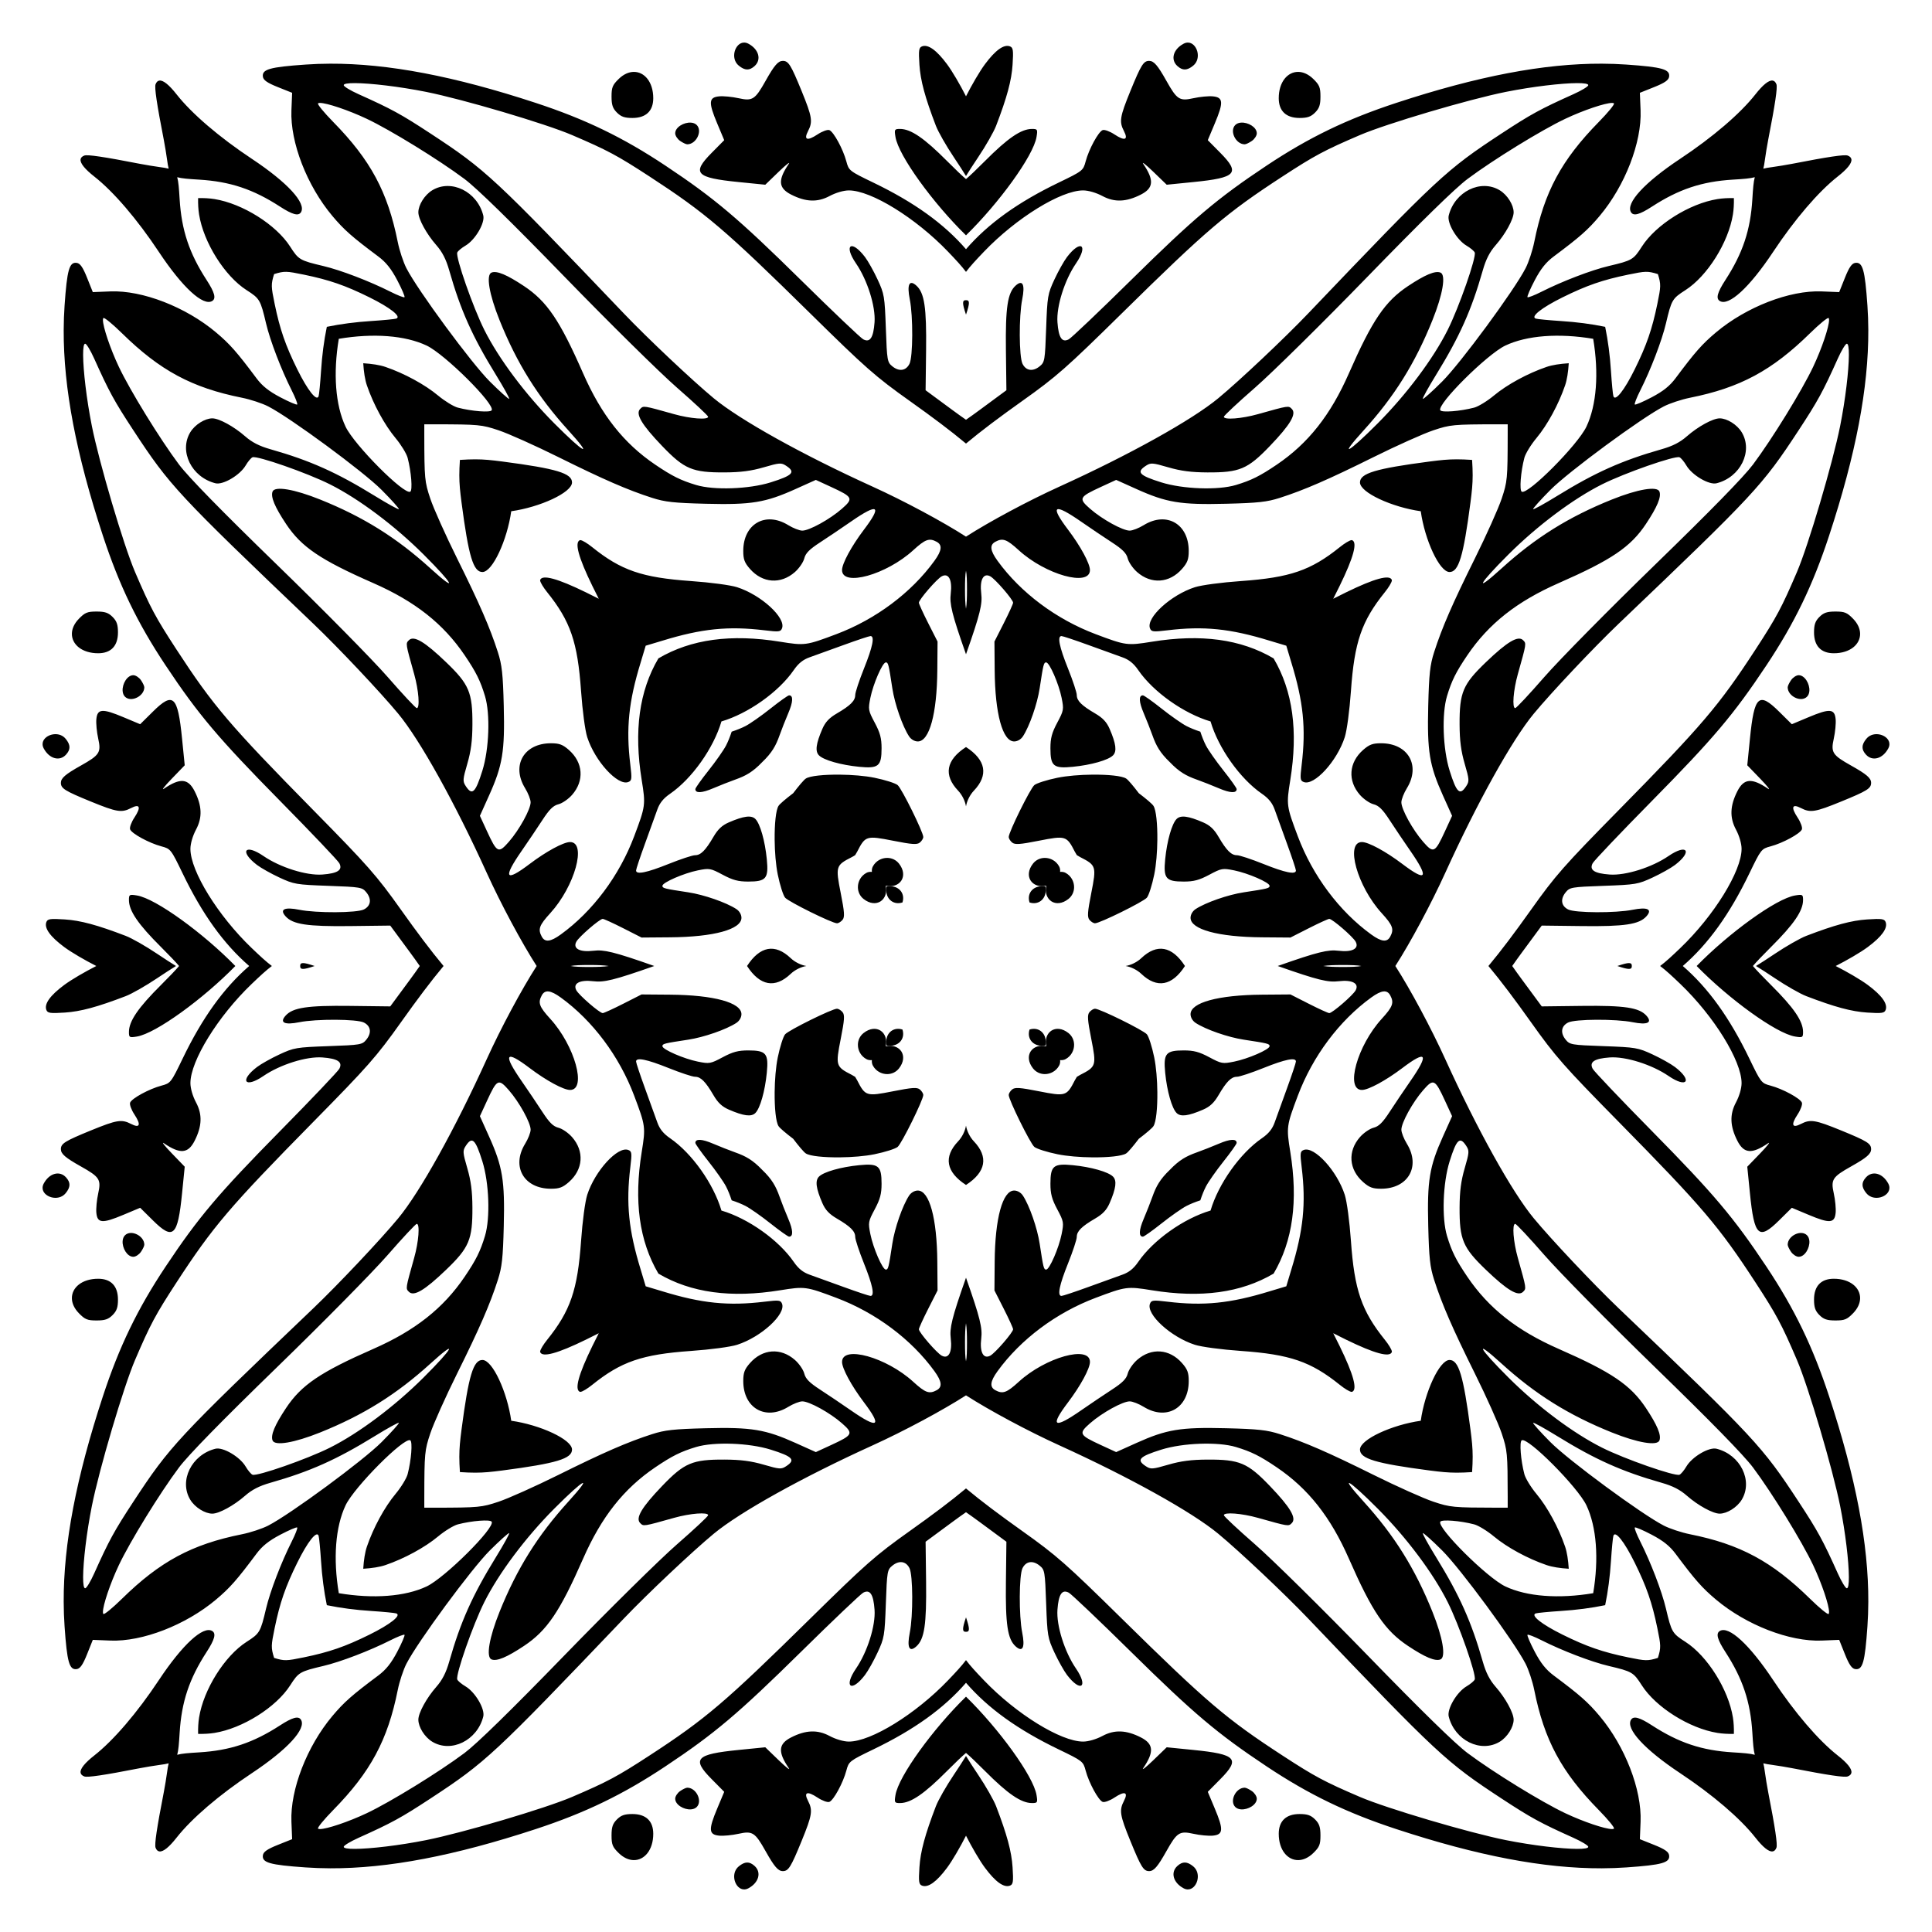 <?xml version="1.0" encoding="utf-8"?>
<!DOCTYPE svg PUBLIC "-//W3C//DTD SVG 1.1//EN" "http://www.w3.org/Graphics/SVG/1.1/DTD/svg11.dtd">
<svg xmlns="http://www.w3.org/2000/svg" xmlns:xlink="http://www.w3.org/1999/xlink" version="1.1" id="Layer_1" x="0px" y="0px" viewBox="0 0 1673.761 1673.761" enable-background="new 0 0 1673.761 1673.761" xml:space="preserve">
<g id="layer1" transform="translate(505.884,-350.631)">
	<g>
		<path id="path4235_2_" d="M262.129,1118.645c9.747-1.754,16.575,5.238,13.821,13.821    C267.367,1135.219,260.375,1128.391,262.129,1118.645z M399.862,1118.645c1.754,9.747-5.238,16.575-13.821,13.821    C383.288,1123.882,390.116,1116.891,399.862,1118.645z M399.862,1256.377c-9.747,1.754-16.575-5.238-13.821-13.821    C394.625,1239.803,401.616,1246.631,399.862,1256.377z M262.129,1256.377c-1.754-9.747,5.238-16.575,13.821-13.821    C278.704,1251.14,271.876,1258.131,262.129,1256.377z"/>
	</g>
	<g>
		<path id="path4235_1_" d="M951.986,1187.511c22.18-19.203,40.634-44.912,57.653-80.189    c10.095-20.925,10.429-21.348,18.421-23.473c10.582-2.813,25.676-11.015,27.099-14.722    c0.614-1.6-1.079-6.226-3.763-10.282c-5.888-8.897-4.748-12.133,2.883-8.187    c8.225,4.253,12.335,3.592,34.803-5.587c22.61-9.237,26.044-11.375,26.044-16.229    c0-4.092-3.79-7.375-17.24-14.922c-16.372-9.187-17.774-11.373-15.082-23.514    c1.235-5.569,1.952-13.122,1.593-16.783c-0.883-9.023-5.183-9.334-23.376-1.698l-14.58,6.118l-11.07-10.951    c-17.587-17.404-21.497-13.774-25.215,23.414l-2.311,23.116l11.322,11.727c6.228,6.45,9.183,10.274,6.567,8.499    c-13.909-9.439-20.802-8.882-26.423,2.136c-6.466,12.674-6.855,22.872-1.278,33.309    c2.905,5.437,4.877,12.216,4.877,16.746c0,19.282-23.846,57.902-53.019,85.861    c-7.548,7.234-12.552,11.851-17.549,15.609c4.996,3.758,10,8.375,17.549,15.609    c29.173,27.959,53.019,66.58,53.019,85.861c0,4.53-1.972,11.309-4.877,16.746    c-5.577,10.438-5.188,20.636,1.278,33.309c5.621,11.018,12.514,11.575,26.423,2.136    c2.615-1.775-0.34,2.049-6.567,8.499l-11.322,11.727l2.311,23.116c3.718,37.188,7.628,40.817,25.215,23.414    l11.07-10.951l14.58,6.118c18.193,7.637,22.493,7.325,23.376-1.698c0.358-3.661-0.358-11.214-1.593-16.783    c-2.692-12.141-1.29-14.327,15.082-23.514c13.45-7.547,17.24-10.83,17.24-14.922    c0-4.854-3.433-6.992-26.044-16.229c-22.467-9.179-26.578-9.84-34.803-5.587    c-7.631,3.946-8.77,0.71-2.883-8.187c2.684-4.056,4.377-8.682,3.763-10.282    c-1.422-3.707-16.516-11.908-27.099-14.722c-7.992-2.125-8.326-2.549-18.421-23.473    C992.62,1232.423,974.166,1206.714,951.986,1187.511z M330.996,1808.501c19.203,22.18,44.912,40.634,80.189,57.653    c20.924,10.095,21.348,10.429,23.473,18.421c2.813,10.582,11.015,25.676,14.722,27.099    c1.6,0.614,6.226-1.079,10.282-3.763c8.897-5.888,12.133-4.748,8.187,2.883    c-4.253,8.225-3.592,12.335,5.587,34.803c9.237,22.61,11.375,26.044,16.229,26.044    c4.092,0,7.375-3.79,14.922-17.24c9.187-16.372,11.373-17.774,23.514-15.082    c5.569,1.235,13.122,1.952,16.783,1.593c9.023-0.883,9.334-5.183,1.698-23.376l-6.118-14.58l10.951-11.07    c17.404-17.587,13.774-21.497-23.414-25.215l-23.116-2.311l-11.727,11.322c-6.45,6.228-10.274,9.183-8.499,6.567    c9.439-13.909,8.882-20.802-2.136-26.423c-12.674-6.466-22.871-6.855-33.309-1.278    c-5.437,2.905-12.216,4.877-16.746,4.877c-19.282,0-57.902-23.846-85.861-53.019    c-7.234-7.548-11.851-12.552-15.609-17.549c-3.758,4.996-8.375,10-15.609,17.549    c-27.959,29.173-66.58,53.019-85.861,53.019c-4.53,0-11.309-1.972-16.746-4.877    c-10.438-5.577-20.636-5.188-33.309,1.278c-11.018,5.621-11.575,12.514-2.136,26.423    c1.775,2.615-2.049-0.34-8.499-6.567l-11.727-11.322l-23.116,2.311c-37.188,3.718-40.817,7.628-23.414,25.215    l10.951,11.07l-6.118,14.58c-7.637,18.193-7.325,22.493,1.698,23.376c3.661,0.358,11.214-0.358,16.783-1.593    c12.141-2.692,14.327-1.29,23.514,15.082c7.547,13.45,10.83,17.24,14.922,17.24    c4.854,0,6.992-3.433,16.229-26.044c9.179-22.467,9.84-26.578,5.587-34.803c-3.946-7.631-0.71-8.771,8.187-2.883    c4.056,2.684,8.682,4.377,10.282,3.763c3.707-1.422,11.908-16.516,14.722-27.099    c2.125-7.992,2.549-8.326,23.473-18.421C286.084,1849.135,311.793,1830.681,330.996,1808.501z M-289.994,1187.511    c-22.18,19.203-40.634,44.912-57.653,80.189c-10.095,20.925-10.429,21.348-18.421,23.473    c-10.582,2.813-25.676,11.015-27.099,14.722c-0.614,1.6,1.079,6.226,3.763,10.282    c5.888,8.897,4.748,12.133-2.883,8.187c-8.225-4.253-12.335-3.592-34.803,5.587    c-22.61,9.237-26.044,11.375-26.044,16.229c0,4.092,3.79,7.375,17.24,14.922    c16.372,9.187,17.774,11.373,15.082,23.514c-1.235,5.569-1.952,13.122-1.593,16.783    c0.883,9.023,5.183,9.335,23.376,1.698l14.58-6.118l11.07,10.951c17.587,17.404,21.497,13.774,25.215-23.414    l2.311-23.116l-11.322-11.727c-6.228-6.45-9.183-10.274-6.567-8.499c13.909,9.439,20.802,8.882,26.423-2.136    c6.466-12.674,6.855-22.872,1.278-33.309c-2.905-5.437-4.877-12.216-4.877-16.746    c0-19.282,23.846-57.902,53.019-85.861c7.548-7.234,12.552-11.851,17.549-15.609    c-4.996-3.758-10-8.375-17.549-15.609c-29.173-27.959-53.019-66.58-53.019-85.861    c0-4.53,1.972-11.309,4.877-16.746c5.577-10.438,5.188-20.636-1.278-33.309    c-5.621-11.018-12.514-11.575-26.423-2.136c-2.615,1.775,0.34-2.049,6.567-8.499l11.322-11.727l-2.311-23.116    c-3.718-37.188-7.628-40.817-25.215-23.414l-11.07,10.951l-14.58-6.118c-18.193-7.637-22.493-7.325-23.376,1.698    c-0.358,3.661,0.358,11.214,1.593,16.783c2.692,12.141,1.29,14.327-15.082,23.514    c-13.45,7.547-17.24,10.83-17.24,14.922c0,4.854,3.433,6.992,26.044,16.229    c22.467,9.179,26.578,9.84,34.803,5.587c7.631-3.946,8.77-0.71,2.883,8.187    c-2.684,4.056-4.377,8.682-3.763,10.282c1.422,3.707,16.516,11.908,27.099,14.722    c7.992,2.125,8.326,2.549,18.421,23.473C-330.628,1142.599-312.174,1168.309-289.994,1187.511z M330.996,566.521    c-19.203-22.18-44.912-40.634-80.189-57.653c-20.924-10.095-21.348-10.429-23.473-18.421    c-2.813-10.582-11.015-25.676-14.722-27.099c-1.6-0.614-6.226,1.079-10.282,3.763    c-8.897,5.888-12.133,4.748-8.187-2.883c4.253-8.225,3.592-12.335-5.587-34.803    c-9.237-22.61-11.375-26.044-16.229-26.044c-4.092,0-7.375,3.79-14.922,17.24    c-9.187,16.372-11.373,17.774-23.514,15.082c-5.569-1.235-13.122-1.952-16.783-1.593    c-9.023,0.883-9.334,5.183-1.698,23.376l6.118,14.58l-10.951,11.07c-17.404,17.587-13.774,21.497,23.414,25.215    l23.116,2.311l11.727-11.322c6.45-6.228,10.274-9.183,8.499-6.567c-9.439,13.909-8.882,20.802,2.136,26.423    c12.674,6.466,22.871,6.855,33.309,1.278c5.437-2.905,12.216-4.877,16.746-4.877    c19.282,0,57.902,23.846,85.861,53.019c7.234,7.548,11.851,12.552,15.609,17.549    c3.758-4.996,8.375-10,15.609-17.549c27.959-29.173,66.58-53.019,85.861-53.019    c4.53,0,11.309,1.972,16.746,4.877c10.438,5.577,20.636,5.188,33.309-1.278c11.018-5.621,11.575-12.514,2.136-26.423    c-1.775-2.615,2.049,0.34,8.499,6.567l11.727,11.322l23.116-2.311c37.188-3.718,40.817-7.628,23.414-25.215    l-10.951-11.07l6.118-14.58c7.637-18.193,7.325-22.493-1.698-23.376c-3.661-0.358-11.214,0.358-16.783,1.593    c-12.141,2.692-14.327,1.29-23.514-15.082c-7.547-13.45-10.83-17.24-14.922-17.24    c-4.854,0-6.992,3.433-16.229,26.044c-9.179,22.467-9.84,26.578-5.587,34.803    c3.946,7.631,0.71,8.77-8.187,2.883c-4.056-2.684-8.682-4.377-10.282-3.763    c-3.707,1.422-11.908,16.516-14.722,27.099c-2.125,7.992-2.549,8.326-23.473,18.421    C375.908,525.887,350.198,544.341,330.996,566.521z M1012.719,1187.511c2.65-3.148,8.391-9.202,15.549-16.322    c19.979-19.874,27.897-31.468,27.897-40.832c0-4.774-0.411-5.009-6.88-3.96    c-16.445,2.669-57.74,32.861-85.286,61.114c27.546,28.253,68.841,58.445,85.286,61.114    c6.468,1.05,6.88,0.815,6.88-3.96c0-9.364-7.918-20.958-27.897-40.832    C1021.11,1196.713,1015.37,1190.659,1012.719,1187.511z M330.996,1869.235c3.148,2.65,9.202,8.391,16.322,15.549    c19.874,19.979,31.468,27.897,40.832,27.897c4.775,0,5.009-0.411,3.96-6.88    c-2.669-16.445-32.861-57.74-61.114-85.286c-28.253,27.546-58.445,68.841-61.114,85.286    c-1.05,6.468-0.815,6.88,3.96,6.88c9.364,0,20.958-7.918,40.832-27.897    C321.794,1877.625,327.847,1871.885,330.996,1869.235z M-350.728,1187.511c-2.65,3.148-8.391,9.202-15.549,16.322    c-19.979,19.874-27.897,31.468-27.897,40.832c0,4.775,0.411,5.01,6.88,3.96    c16.445-2.669,57.74-32.861,85.286-61.114c-27.546-28.253-68.841-58.445-85.286-61.114    c-6.468-1.05-6.88-0.815-6.88,3.96c0,9.364,7.918,20.958,27.897,40.832    C-359.119,1178.309-353.378,1184.362-350.728,1187.511z M330.996,505.787c-3.148-2.65-9.202-8.391-16.322-15.549    c-19.874-19.979-31.468-27.897-40.832-27.897c-4.775,0-5.009,0.411-3.96,6.88    c2.669,16.445,32.861,57.74,61.114,85.286c28.253-27.546,58.445-68.841,61.114-85.286    c1.05-6.468,0.815-6.88-3.96-6.88c-9.364,0-20.958,7.918-40.832,27.897    C340.198,497.397,334.144,503.137,330.996,505.787z M1084.445,1187.511c9.809-4.985,21.441-11.706,27.827-16.449    c12.188-9.051,17.441-16.408,15.438-21.627c-1.061-2.766-3.329-3.088-15.947-2.27    c-13.647,0.885-28.244,4.823-52.845,14.261c-5.286,2.028-17.499,8.993-27.139,15.475    c-6.325,4.253-12.459,8.214-16.382,10.609c3.923,2.395,10.057,6.356,16.382,10.609    c9.64,6.482,21.854,13.447,27.139,15.475c24.601,9.438,39.198,13.376,52.845,14.261    c12.618,0.818,14.886,0.496,15.947-2.27c2.003-5.219-3.25-12.576-15.438-21.627    C1105.886,1199.217,1094.254,1192.496,1084.445,1187.511z M330.996,1940.96    c4.985,9.809,11.706,21.441,16.449,27.827c9.051,12.188,16.408,17.441,21.627,15.438    c2.766-1.061,3.088-3.329,2.27-15.947c-0.885-13.647-4.823-28.244-14.261-52.845    c-2.028-5.286-8.993-17.499-15.475-27.139c-4.253-6.325-8.214-12.459-10.609-16.382    c-2.395,3.923-6.356,10.057-10.609,16.382c-6.482,9.641-13.448,21.854-15.475,27.139    c-9.438,24.601-13.375,39.198-14.261,52.845c-0.818,12.618-0.496,14.886,2.27,15.947    c5.219,2.003,12.576-3.25,21.627-15.438C319.289,1962.401,326.011,1950.769,330.996,1940.96z M-422.453,1187.511    c-9.809,4.985-21.441,11.706-27.827,16.449c-12.188,9.051-17.441,16.408-15.438,21.627    c1.061,2.766,3.329,3.088,15.947,2.27c13.647-0.885,28.244-4.823,52.845-14.261    c5.286-2.028,17.499-8.993,27.139-15.475c6.325-4.253,12.459-8.214,16.382-10.609    c-3.923-2.395-10.057-6.356-16.382-10.609c-9.64-6.482-21.854-13.447-27.139-15.475    c-24.601-9.438-39.198-13.376-52.845-14.261c-12.618-0.818-14.886-0.496-15.947,2.27    c-2.003,5.219,3.25,12.576,15.438,21.627C-443.894,1175.805-432.262,1182.526-422.453,1187.511z M330.996,434.062    c-4.985-9.809-11.706-21.441-16.449-27.827c-9.051-12.188-16.408-17.441-21.627-15.438    c-2.766,1.061-3.088,3.329-2.27,15.947c0.885,13.647,4.823,28.244,14.261,52.845    c2.028,5.286,8.993,17.499,15.475,27.139c4.253,6.325,8.214,12.459,10.609,16.382    c2.395-3.923,6.356-10.057,10.609-16.382c6.482-9.64,13.448-21.854,15.475-27.139    c9.437-24.601,13.375-39.198,14.261-52.845c0.818-12.618,0.496-14.886-2.27-15.947    c-5.219-2.003-12.576,3.25-21.627,15.438C342.702,412.621,335.981,424.253,330.996,434.062z M138.925,387.512    c-7.913-0.169-12.599,13.657-4.725,20.033c5.281,4.277,9.174,4.359,13.666,0.294    c6.135-5.552,3.636-14.534-5.379-19.335c-1.235-0.658-2.432-0.968-3.562-0.992V387.512z M-469.003,1379.582    c-0.169,7.913,13.657,12.599,20.033,4.725c4.277-5.281,4.359-9.174,0.294-13.666    c-5.552-6.135-14.534-3.636-19.335,5.379c-0.658,1.235-0.968,2.432-0.992,3.562H-469.003z M523.067,1987.509    c7.913,0.169,12.599-13.657,4.725-20.033c-5.281-4.277-9.174-4.359-13.666-0.294    c-6.135,5.552-3.636,14.534,5.379,19.335c1.235,0.658,2.432,0.968,3.562,0.992V1987.509z M1130.994,995.44    c0.169-7.913-13.658-12.599-20.033-4.725c-4.277,5.281-4.359,9.174-0.294,13.666    c5.552,6.135,14.533,3.636,19.335-5.379c0.658-1.235,0.968-2.432,0.992-3.562H1130.994z M523.067,387.513    c-1.13,0.024-2.327,0.334-3.562,0.992c-9.015,4.801-11.514,13.783-5.379,19.335    c4.492,4.065,8.385,3.983,13.666-0.294c7.874-6.376,3.188-20.202-4.725-20.033V387.513z M-469.002,995.44    c0.024,1.13,0.334,2.327,0.992,3.562c4.801,9.015,13.783,11.514,19.335,5.379    c4.065-4.492,3.983-8.385-0.294-13.666c-6.376-7.874-20.202-3.188-20.033,4.725H-469.002z M138.925,1987.509    c1.13-0.024,2.327-0.334,3.562-0.992c9.015-4.801,11.514-13.783,5.379-19.335    c-4.492-4.065-8.385-3.983-13.666,0.294c-7.874,6.376-3.188,20.202,4.725,20.033V1987.509z M1130.994,1379.582    c-0.024-1.13-0.334-2.327-0.992-3.562c-4.801-9.015-13.783-11.514-19.335-5.379    c-4.065,4.492-3.983,8.385,0.294,13.666c6.376,7.874,20.202,3.188,20.033-4.725H1130.994z M907.815,1187.511    c0.002-0.035,0.003-0.07,0.003-0.104c0-3.072-2.261-3.397-12.52,0.104c10.259,3.501,12.52,3.177,12.52,0.104    C907.818,1187.581,907.817,1187.546,907.815,1187.511z M330.996,1764.33c0.035,0.002,0.07,0.003,0.104,0.003    c3.072,0,3.397-2.261-0.104-12.519c-3.501,10.259-3.177,12.519-0.104,12.519    C330.926,1764.333,330.961,1764.332,330.996,1764.33z M-245.824,1187.511c-0.002,0.035-0.003,0.07-0.003,0.104    c0,3.072,2.261,3.397,12.519-0.104c-10.259-3.501-12.519-3.177-12.519-0.104    C-245.826,1187.441-245.825,1187.476-245.824,1187.511z M330.996,610.692c-0.035-0.002-0.07-0.003-0.104-0.003    c-3.072,0-3.397,2.261,0.104,12.52c3.501-10.259,3.177-12.52,0.104-12.52    C331.065,610.689,331.031,610.69,330.996,610.692z M43.086,412.91c-4.191,0.065-8.69,1.977-12.901,6.059    c-5.396,5.23-6.27,7.365-6.27,15.301c0,7.256,0.996,10.22,4.669,13.893c3.601,3.6,6.664,4.669,13.399,4.669    c11.72,0,18.068-6.02,18.068-17.128c0-14.172-7.745-22.941-16.965-22.793V412.91z M-443.605,1475.421    c0.065,4.191,1.977,8.69,6.059,12.901c5.23,5.397,7.365,6.271,15.301,6.271c7.256,0,10.22-0.996,13.893-4.669    c3.6-3.601,4.669-6.664,4.669-13.399c0-11.72-6.02-18.068-17.128-18.068    c-14.172,0-22.941,7.745-22.793,16.965H-443.605z M618.905,1962.112c4.191-0.065,8.69-1.977,12.901-6.059    c5.396-5.231,6.27-7.365,6.27-15.301c0-7.256-0.996-10.22-4.669-13.893c-3.601-3.6-6.664-4.669-13.399-4.669    c-11.72,0-18.068,6.02-18.068,17.128c0,14.172,7.745,22.941,16.965,22.793V1962.112z M1105.597,899.601    c-0.065-4.191-1.977-8.69-6.059-12.901c-5.231-5.396-7.365-6.27-15.301-6.27c-7.256,0-10.22,0.996-13.893,4.669    c-3.6,3.601-4.669,6.664-4.669,13.399c0,11.72,6.02,18.068,17.128,18.068    c14.172,0,22.941-7.745,22.793-16.965H1105.597z M618.905,412.91c-9.22-0.147-16.965,8.621-16.965,22.793    c0,11.108,6.349,17.128,18.068,17.128c6.735,0,9.798-1.069,13.399-4.669c3.673-3.673,4.669-6.637,4.669-13.893    c0-7.936-0.874-10.07-6.27-15.301c-4.211-4.082-8.71-5.993-12.901-6.059V412.91z M-443.605,899.601    c-0.147,9.22,8.621,16.965,22.793,16.965c11.108,0,17.128-6.349,17.128-18.068c0-6.735-1.069-9.798-4.669-13.399    c-3.673-3.673-6.637-4.669-13.893-4.669c-7.936,0-10.07,0.874-15.301,6.27    c-4.082,4.211-5.993,8.71-6.059,12.901H-443.605z M43.086,1962.112c9.22,0.147,16.965-8.621,16.965-22.793    c0-11.108-6.349-17.128-18.068-17.128c-6.735,0-9.798,1.069-13.399,4.669c-3.673,3.673-4.669,6.637-4.669,13.893    c0,7.936,0.874,10.07,6.27,15.301c4.211,4.082,8.71,5.993,12.901,6.059V1962.112z M1105.596,1475.421    c0.147-9.22-8.621-16.965-22.793-16.965c-11.108,0-17.128,6.348-17.128,18.068c0,6.735,1.069,9.798,4.669,13.399    c3.673,3.673,6.637,4.669,13.893,4.669c7.936,0,10.07-0.874,15.301-6.271c4.082-4.211,5.993-8.71,6.059-12.901    H1105.596z M-352.365,504.15c3.902,1.104,9.805,1.55,18.973,2.107c26.88,1.633,46.828,8.284,70.118,23.38    c10.765,6.978,15.968,8.373,18.135,4.866c4.824-7.805-11.761-25.839-42.537-46.255    c-28.208-18.712-52.111-39.184-65.219-55.861c-6.524-8.3-11.535-12.323-14.822-11.961v-0    c-1.494,0.164-2.63,1.236-3.392,3.221c-1.054,2.745,1.059,17.005,7.147,48.205    c0.919,4.707,2.216,12.582,2.883,17.503c0.409,3.016,0.781,5.443,1.326,7.409c-1.966-0.545-4.393-0.917-7.409-1.326    c-4.921-0.667-12.796-1.964-17.503-2.883c-31.201-6.088-45.46-8.201-48.205-7.147    c-1.985,0.762-3.057,1.898-3.221,3.392h0c-0.362,3.286,3.661,8.298,11.961,14.822    c16.677,13.107,37.149,37.011,55.861,65.219c20.416,30.776,38.45,47.361,46.255,42.537    c3.507-2.167,2.112-7.37-4.866-18.135c-15.097-23.29-21.747-43.239-23.38-70.118    C-350.816,513.955-351.261,508.052-352.365,504.15z M1014.357,504.15c-1.104,3.902-1.55,9.805-2.107,18.973    c-1.633,26.88-8.284,46.828-23.38,70.118c-6.978,10.765-8.373,15.968-4.866,18.135    c7.805,4.824,25.839-11.761,46.255-42.537c18.712-28.207,39.184-52.111,55.861-65.219    c8.3-6.524,12.323-11.535,11.961-14.822h0c-0.164-1.494-1.236-2.63-3.221-3.392    c-2.745-1.054-17.005,1.059-48.205,7.147c-4.707,0.919-12.582,2.216-17.503,2.883    c-3.016,0.409-5.443,0.781-7.409,1.326c0.545-1.966,0.917-4.393,1.326-7.409    c0.667-4.921,1.964-12.796,2.883-17.503c6.088-31.201,8.201-45.46,7.147-48.205    c-0.762-1.985-1.898-3.057-3.392-3.221v0c-3.286-0.362-8.298,3.661-14.822,11.961    c-13.107,16.677-37.011,37.149-65.219,55.861c-30.776,20.416-47.361,38.45-42.537,46.255    c2.167,3.507,7.37,2.112,18.135-4.866c23.29-15.097,43.239-21.747,70.118-23.38    C1004.552,505.699,1010.455,505.254,1014.357,504.15z M1014.357,1870.872c-3.902-1.104-9.805-1.55-18.973-2.107    c-26.88-1.633-46.828-8.284-70.118-23.38c-10.765-6.978-15.968-8.373-18.135-4.866    c-4.824,7.805,11.761,25.839,42.537,46.255c28.207,18.712,52.111,39.184,65.219,55.861    c6.524,8.3,11.535,12.323,14.822,11.961v0c1.494-0.164,2.63-1.236,3.392-3.221    c1.054-2.745-1.059-17.005-7.147-48.205c-0.919-4.707-2.216-12.582-2.883-17.503    c-0.409-3.016-0.781-5.443-1.326-7.409c1.966,0.545,4.393,0.917,7.409,1.326    c4.921,0.667,12.796,1.964,17.503,2.883c31.201,6.088,45.46,8.201,48.205,7.147    c1.985-0.762,3.057-1.898,3.221-3.392h-0c0.362-3.286-3.661-8.298-11.961-14.822    c-16.677-13.107-37.149-37.011-55.861-65.219c-20.416-30.776-38.45-47.361-46.255-42.537    c-3.507,2.167-2.112,7.37,4.866,18.135c15.097,23.29,21.747,43.239,23.38,70.118    C1012.807,1861.067,1013.253,1866.97,1014.357,1870.872z M-352.365,1870.872c1.104-3.902,1.55-9.805,2.107-18.973    c1.633-26.88,8.284-46.828,23.38-70.118c6.978-10.765,8.373-15.968,4.866-18.135    c-7.805-4.824-25.839,11.761-46.255,42.537c-18.712,28.207-39.184,52.111-55.861,65.219    c-8.3,6.524-12.323,11.535-11.961,14.822h-0c0.164,1.494,1.236,2.63,3.221,3.392    c2.745,1.054,17.005-1.059,48.205-7.147c4.707-0.919,12.582-2.216,17.503-2.883    c3.016-0.409,5.443-0.781,7.409-1.326c-0.545,1.966-0.917,4.393-1.326,7.409    c-0.667,4.921-1.964,12.796-2.883,17.503c-6.088,31.201-8.201,45.46-7.147,48.205    c0.762,1.985,1.898,3.057,3.392,3.221v-0c3.286,0.362,8.298-3.661,14.822-11.961    c13.107-16.677,37.011-37.149,65.219-55.861c30.776-20.416,47.361-38.45,42.537-46.255    c-2.167-3.507-7.37-2.112-18.135,4.866c-23.29,15.097-43.239,21.747-70.118,23.38    C-342.56,1869.322-348.463,1869.768-352.365,1870.872z M330.996,815.549    c-20.121-12.954-53.708-30.977-80.976-43.365c-60.627-27.543-114.733-57.64-137.536-76.504    c-18.578-15.369-57.387-51.976-78.034-73.61c-112.601-117.981-119.364-124.276-167.443-155.819    c-25.492-16.725-33.552-21.128-62.288-34.041c-7.061-3.173-12.838-6.678-12.838-7.79    c0-1.246,3.67-1.806,9.747-1.779l-0-0c13.371,0.054,38.388,2.95,61.575,7.574    c31.897,6.362,103.322,27.49,126.477,37.414c30.827,13.212,39.127,17.648,67.035,35.832    c48.776,31.78,65.631,46.139,139.356,118.703c48.142,47.383,56.453,54.697,86.08,75.764    c19.87,14.129,35.598,25.919,48.844,36.98c13.246-11.062,28.974-22.851,48.844-36.98    c29.627-21.067,37.938-28.381,86.08-75.764c73.725-72.564,90.58-86.922,139.356-118.703    c27.908-18.183,36.209-22.62,67.035-35.832c23.155-9.924,94.58-31.052,126.477-37.414    c23.186-4.625,48.204-7.52,61.575-7.574l-0,0c6.077-0.027,9.747,0.534,9.747,1.779    c0,1.112-5.777,4.617-12.838,7.79c-28.736,12.913-36.795,17.316-62.288,34.041    c-48.079,31.544-54.842,37.839-167.443,155.819c-20.647,21.634-59.456,58.241-78.034,73.61    c-22.803,18.864-76.909,48.96-137.536,76.504C384.704,784.573,351.117,802.596,330.996,815.549z M702.958,1187.511    c12.954-20.121,30.977-53.708,43.365-80.976c27.543-60.627,57.64-114.733,76.504-137.536    c15.369-18.578,51.976-57.387,73.61-78.034c117.981-112.601,124.276-119.364,155.819-167.443    c16.725-25.492,21.128-33.552,34.041-62.288c3.173-7.061,6.678-12.838,7.79-12.838    c1.246,0,1.806,3.67,1.779,9.747l0-0c-0.054,13.371-2.95,38.388-7.574,61.575    c-6.362,31.897-27.49,103.322-37.414,126.477c-13.212,30.827-17.648,39.127-35.832,67.035    c-31.78,48.776-46.139,65.631-118.703,139.356c-47.383,48.142-54.697,56.453-75.764,86.08    c-14.129,19.87-25.919,35.598-36.98,48.844c11.062,13.246,22.851,28.974,36.98,48.844    c21.067,29.627,28.381,37.939,75.764,86.08c72.564,73.725,86.922,90.58,118.703,139.356    c18.183,27.908,22.62,36.209,35.832,67.035c9.924,23.155,31.052,94.58,37.414,126.477    c4.625,23.186,7.52,48.204,7.574,61.575l-0-0c0.026,6.077-0.534,9.747-1.779,9.747    c-1.112,0-4.617-5.777-7.79-12.838c-12.913-28.736-17.316-36.795-34.041-62.288    c-31.544-48.079-37.839-54.842-155.819-167.443c-21.634-20.647-58.241-59.456-73.61-78.034    c-18.864-22.803-48.96-76.909-76.504-137.536C733.934,1241.219,715.911,1207.632,702.958,1187.511z     M330.996,1559.473c20.121,12.954,53.708,30.976,80.976,43.365c60.627,27.543,114.733,57.64,137.536,76.504    c18.578,15.369,57.387,51.976,78.034,73.61c112.601,117.981,119.364,124.276,167.443,155.819    c25.492,16.725,33.552,21.128,62.288,34.041c7.061,3.173,12.838,6.678,12.838,7.79    c0,1.246-3.67,1.806-9.747,1.779l0,0c-13.371-0.054-38.388-2.95-61.575-7.574    c-31.897-6.362-103.322-27.49-126.477-37.414c-30.826-13.212-39.127-17.648-67.035-35.832    c-48.776-31.78-65.631-46.139-139.356-118.703c-48.142-47.383-56.453-54.697-86.08-75.764    c-19.87-14.129-35.598-25.919-48.844-36.98c-13.246,11.062-28.974,22.851-48.844,36.98    c-29.627,21.067-37.938,28.381-86.08,75.764c-73.725,72.564-90.58,86.923-139.356,118.703    c-27.908,18.183-36.209,22.62-67.035,35.832c-23.155,9.924-94.58,31.052-126.477,37.414    c-23.186,4.625-48.204,7.52-61.575,7.574l0-0c-6.077,0.027-9.747-0.534-9.747-1.779    c0-1.112,5.777-4.617,12.838-7.79c28.736-12.913,36.795-17.316,62.288-34.041    c48.079-31.544,54.842-37.839,167.443-155.819c20.647-21.634,59.456-58.241,78.034-73.61    c22.803-18.864,76.909-48.96,137.536-76.504C277.288,1590.449,310.875,1572.426,330.996,1559.473z     M-40.966,1187.511c-12.954,20.121-30.977,53.708-43.365,80.976c-27.543,60.627-57.64,114.733-76.504,137.536    c-15.369,18.578-51.976,57.387-73.61,78.034c-117.981,112.601-124.276,119.364-155.819,167.443    c-16.725,25.492-21.128,33.552-34.041,62.288c-3.173,7.061-6.678,12.838-7.79,12.838    c-1.246,0-1.806-3.67-1.779-9.747l-0,0c0.054-13.371,2.95-38.388,7.574-61.575    c6.362-31.898,27.49-103.322,37.414-126.477c13.212-30.826,17.648-39.127,35.832-67.035    c31.78-48.776,46.139-65.631,118.703-139.356c47.383-48.142,54.697-56.453,75.764-86.08    c14.129-19.87,25.919-35.598,36.98-48.844c-11.062-13.246-22.851-28.974-36.98-48.844    c-21.067-29.627-28.381-37.939-75.764-86.08c-72.564-73.725-86.923-90.58-118.703-139.356    c-18.183-27.908-22.62-36.209-35.832-67.035c-9.924-23.155-31.052-94.58-37.414-126.477    c-4.625-23.186-7.52-48.204-7.574-61.575l0,0c-0.027-6.077,0.534-9.747,1.779-9.747    c1.112,0,4.617,5.777,7.79,12.838c12.913,28.736,17.316,36.795,34.041,62.288    c31.544,48.079,37.839,54.842,155.819,167.443c21.634,20.647,58.241,59.456,73.61,78.034    c18.864,22.803,48.96,76.909,76.504,137.536C-71.943,1133.803-53.92,1167.39-40.966,1187.511z M-228.679,439.807    c5.873-0.022,24.538,6.192,40.531,13.752c20.568,9.723,62.347,35.441,84.635,52.098    c10.652,7.961,40.216,36.852,86.674,84.706c38.779,39.945,82.642,83.204,97.473,96.132    c14.831,12.928,26.965,24.268,26.965,25.2c0,2.861-15.453,1.678-29.48-2.259    c-26.856-7.537-26.441-7.475-29.376-4.558c-4.303,4.277,1.246,13.655,19.064,32.214    c19.199,19.998,26.166,22.936,54.056,22.804c13.944-0.065,22.985-1.242,33.885-4.413    c13.803-4.015,15.199-4.107,19.495-1.293c8.367,5.482,5.7,8.326-13.44,14.327    c-18.747,5.878-49.177,6.949-64.665,2.273c-13.337-4.026-20.777-7.731-35.367-17.608    c-27.29-18.473-46.627-42.969-62.544-79.227c-20.108-45.804-31.249-62.244-51.151-75.475    c-14.84-9.866-23.514-13.484-28.102-11.723c-4.96,1.903-2.127,18.77,6.939,41.318    c15.018,37.351,33.024,66.173,59.658,95.486c21.995,24.208,13.969,20.187-12.258-6.14    c-24.95-25.045-48.096-55.967-60.634-80.999c-9.827-19.618-24.969-62.941-23.425-67.016    c0.477-1.259,3.704-3.964,7.173-6.011c8.394-4.952,16.991-19.581,15.349-26.122    c-5.192-20.688-27.786-31.799-44.249-21.761c-6.544,3.99-11.98,12.647-11.98,19.079    c0,5.821,7.089,18.779,15.527,28.384c5.235,5.958,8.489,12.31,11.207,21.872    c9.772,34.378,20.072,57.424,40.453,90.504c6.767,10.983,11.938,20.353,11.489,20.821    c-0.448,0.468-7.954-6.253-16.679-14.933c-16.008-15.924-62.407-78.931-72.343-98.238    c-2.662-5.172-6.038-15.393-7.503-22.715c-8.686-43.4-23.551-71.045-55.973-104.074    c-7.927-8.076-13.821-15.276-13.094-16.003c0.272-0.272,0.851-0.402,1.69-0.405L-228.679,439.807z     M-416.709,1747.186c-0.022-5.873,6.192-24.538,13.752-40.531c9.723-20.568,35.441-62.347,52.098-84.635    c7.961-10.652,36.852-40.216,84.706-86.675c39.945-38.779,83.204-82.642,96.132-97.473    c12.928-14.831,24.268-26.965,25.2-26.965c2.861,0,1.678,15.453-2.259,29.48    c-7.537,26.856-7.475,26.441-4.558,29.376c4.277,4.303,13.655-1.246,32.214-19.064    c19.998-19.199,22.936-26.166,22.804-54.056c-0.065-13.944-1.242-22.985-4.413-33.885    c-4.015-13.803-4.107-15.199-1.293-19.495c5.482-8.367,8.326-5.7,14.327,13.44    c5.878,18.747,6.949,49.177,2.273,64.665c-4.026,13.337-7.731,20.777-17.608,35.367    c-18.473,27.29-42.969,46.628-79.227,62.544c-45.804,20.108-62.244,31.249-75.475,51.151    c-9.866,14.84-13.484,23.514-11.723,28.102c1.903,4.96,18.77,2.127,41.319-6.939    c37.351-15.018,66.173-33.024,95.486-59.658c24.208-21.995,20.187-13.969-6.14,12.258    c-25.045,24.95-55.967,48.096-80.999,60.634c-19.618,9.827-62.941,24.969-67.016,23.425    c-1.259-0.477-3.964-3.704-6.011-7.173c-4.952-8.394-19.581-16.991-26.122-15.349    c-20.688,5.192-31.799,27.785-21.761,44.249c3.99,6.544,12.647,11.98,19.079,11.98    c5.821,0,18.779-7.089,28.384-15.527c5.958-5.235,12.31-8.489,21.872-11.207    c34.378-9.772,57.424-20.072,90.504-40.453c10.983-6.767,20.353-11.938,20.821-11.489    c0.468,0.448-6.253,7.954-14.933,16.679c-15.924,16.008-78.931,62.407-98.238,72.344    c-5.172,2.662-15.393,6.038-22.715,7.503c-43.4,8.686-71.045,23.551-104.074,55.973    c-8.076,7.927-15.276,13.821-16.003,13.094c-0.272-0.272-0.402-0.851-0.405-1.69L-416.709,1747.186z     M890.671,1935.216c-5.873,0.022-24.538-6.192-40.531-13.752c-20.568-9.722-62.347-35.441-84.635-52.098    c-10.652-7.961-40.216-36.852-86.674-84.706c-38.779-39.945-82.642-83.204-97.473-96.132    c-14.831-12.928-26.965-24.268-26.965-25.2c0-2.861,15.453-1.678,29.48,2.259    c26.856,7.537,26.441,7.475,29.376,4.558c4.303-4.277-1.246-13.655-19.064-32.214    c-19.199-19.998-26.166-22.936-54.056-22.804c-13.944,0.065-22.985,1.242-33.885,4.413    c-13.803,4.015-15.199,4.107-19.495,1.293c-8.367-5.482-5.7-8.326,13.44-14.328    c18.747-5.878,49.177-6.949,64.665-2.273c13.337,4.026,20.777,7.731,35.367,17.608    c27.29,18.473,46.627,42.969,62.544,79.227c20.108,45.804,31.249,62.244,51.151,75.475    c14.84,9.866,23.514,13.484,28.102,11.723c4.96-1.903,2.127-18.77-6.939-41.319    c-15.018-37.351-33.024-66.173-59.658-95.486c-21.995-24.208-13.969-20.187,12.258,6.14    c24.95,25.045,48.096,55.967,60.634,80.999c9.827,19.618,24.969,62.941,23.425,67.016    c-0.477,1.259-3.704,3.964-7.173,6.011c-8.394,4.952-16.991,19.581-15.349,26.122    c5.192,20.688,27.786,31.799,44.249,21.761c6.544-3.99,11.98-12.647,11.98-19.079    c0-5.822-7.089-18.779-15.527-28.384c-5.235-5.958-8.489-12.31-11.207-21.872    c-9.772-34.378-20.072-57.424-40.453-90.504c-6.767-10.983-11.938-20.353-11.49-20.821    c0.448-0.468,7.954,6.253,16.679,14.933c16.008,15.924,62.407,78.931,72.343,98.238    c2.662,5.172,6.038,15.393,7.503,22.715c8.686,43.4,23.551,71.045,55.973,104.074    c7.927,8.076,13.821,15.276,13.094,16.003c-0.272,0.272-0.851,0.402-1.69,0.405L890.671,1935.216z     M1078.7,627.836c0.022,5.873-6.192,24.538-13.752,40.531c-9.723,20.568-35.441,62.347-52.098,84.635    c-7.961,10.652-36.852,40.216-84.706,86.674c-39.945,38.779-83.204,82.642-96.132,97.473    c-12.928,14.831-24.268,26.965-25.2,26.965c-2.861,0-1.678-15.453,2.259-29.48    c7.537-26.856,7.475-26.441,4.558-29.376c-4.277-4.303-13.655,1.246-32.214,19.064    c-19.998,19.199-22.936,26.166-22.804,54.056c0.065,13.944,1.242,22.985,4.413,33.885    c4.015,13.803,4.107,15.199,1.293,19.495c-5.482,8.367-8.326,5.7-14.327-13.44    c-5.878-18.747-6.949-49.177-2.273-64.665c4.026-13.337,7.731-20.777,17.608-35.367    c18.473-27.29,42.969-46.627,79.227-62.544c45.804-20.108,62.244-31.249,75.475-51.151    c9.866-14.84,13.484-23.514,11.723-28.102c-1.903-4.96-18.77-2.127-41.318,6.939    c-37.351,15.018-66.173,33.024-95.486,59.658c-24.208,21.995-20.187,13.969,6.14-12.258    c25.045-24.95,55.967-48.096,80.999-60.634c19.618-9.827,62.941-24.969,67.016-23.425    c1.259,0.477,3.964,3.704,6.011,7.173c4.952,8.394,19.581,16.991,26.122,15.349    c20.688-5.192,31.799-27.786,21.761-44.249c-3.99-6.544-12.647-11.98-19.079-11.98    c-5.821,0-18.779,7.089-28.384,15.527c-5.958,5.235-12.31,8.489-21.872,11.207    c-34.378,9.772-57.424,20.072-90.504,40.453c-10.983,6.767-20.353,11.938-20.821,11.49    c-0.468-0.448,6.253-7.954,14.933-16.679c15.924-16.008,78.931-62.407,98.238-72.343    c5.172-2.662,15.393-6.038,22.715-7.503c43.4-8.686,71.045-23.551,104.074-55.973    c8.076-7.927,15.276-13.821,16.003-13.094c0.272,0.272,0.402,0.851,0.404,1.69L1078.7,627.836z     M890.671,439.806c0.839,0.002,1.419,0.133,1.69,0.405c0.727,0.727-5.167,7.927-13.094,16.003    c-32.422,33.029-47.287,60.674-55.973,104.074c-1.465,7.322-4.841,17.543-7.503,22.715    c-9.936,19.307-56.336,82.314-72.343,98.238c-8.725,8.68-16.231,15.401-16.679,14.933    c-0.448-0.468,4.722-9.837,11.49-20.821c20.381-33.081,30.681-56.126,40.453-90.504    c2.718-9.562,5.972-15.914,11.207-21.872c8.438-9.605,15.527-22.562,15.527-28.384    c0-6.431-5.436-15.089-11.98-19.079c-16.464-10.039-39.057,1.073-44.249,21.761    c-1.641,6.54,6.955,21.169,15.349,26.122c3.469,2.047,6.696,4.751,7.173,6.011    c1.544,4.076-13.598,47.398-23.425,67.016c-12.538,25.032-35.685,55.953-60.634,80.999    c-26.227,26.328-34.253,30.348-12.258,6.14c26.634-29.313,44.64-58.134,59.658-95.486    c9.066-22.549,11.899-39.415,6.939-41.318c-4.588-1.761-13.262,1.858-28.102,11.723    c-19.902,13.231-31.044,29.671-51.151,75.475c-15.916,36.258-35.254,60.753-62.544,79.227    c-14.59,9.877-22.031,13.582-35.367,17.608c-15.488,4.675-45.919,3.605-64.665-2.273    c-19.14-6.002-21.806-8.845-13.44-14.327c4.296-2.815,5.692-2.722,19.495,1.293    c10.9,3.171,19.942,4.348,33.885,4.413c27.89,0.132,34.857-2.806,54.056-22.804    c17.817-18.559,23.366-27.937,19.064-32.214c-2.934-2.917-2.52-2.979-29.376,4.558    c-14.027,3.937-29.48,5.12-29.48,2.259c0-0.932,12.134-12.272,26.965-25.2    c14.831-12.928,58.694-56.187,97.473-96.132c46.459-47.854,76.022-76.744,86.674-84.706    c22.288-16.657,64.067-42.376,84.635-52.098c15.993-7.56,34.658-13.774,40.531-13.752L890.671,439.806z     M-416.709,627.836c0.002-0.839,0.133-1.419,0.405-1.69c0.727-0.727,7.927,5.167,16.003,13.094    c33.029,32.422,60.674,47.287,104.074,55.973c7.322,1.465,17.543,4.841,22.715,7.503    c19.307,9.936,82.314,56.336,98.238,72.343c8.68,8.725,15.401,16.231,14.933,16.679    c-0.468,0.448-9.837-4.722-20.821-11.49c-33.081-20.381-56.126-30.681-90.504-40.453    c-9.562-2.718-15.914-5.972-21.872-11.207c-9.605-8.438-22.562-15.527-28.384-15.527    c-6.431,0-15.089,5.436-19.079,11.98c-10.038,16.464,1.073,39.057,21.761,44.249    c6.54,1.641,21.169-6.955,26.122-15.349c2.047-3.469,4.751-6.696,6.011-7.173    c4.076-1.544,47.398,13.598,67.016,23.425c25.032,12.538,55.953,35.685,80.999,60.634    c26.328,26.227,30.348,34.253,6.14,12.258c-29.313-26.634-58.134-44.64-95.486-59.658    c-22.549-9.066-39.415-11.899-41.319-6.939c-1.761,4.588,1.858,13.262,11.723,28.102    c13.231,19.902,29.671,31.044,75.475,51.151c36.258,15.916,60.753,35.254,79.227,62.544    c9.877,14.59,13.582,22.031,17.608,35.367c4.675,15.488,3.605,45.919-2.273,64.665    c-6.002,19.14-8.845,21.807-14.327,13.44c-2.815-4.296-2.722-5.692,1.293-19.495    c3.171-10.9,4.348-19.942,4.413-33.885c0.132-27.89-2.806-34.857-22.804-54.056    c-18.559-17.817-27.937-23.366-32.214-19.064c-2.917,2.934-2.979,2.52,4.558,29.376    c3.937,14.027,5.12,29.48,2.259,29.48c-0.932,0-12.272-12.134-25.2-26.965    c-12.928-14.831-56.187-58.694-96.132-97.473c-47.854-46.459-76.744-76.022-84.706-86.674    c-16.657-22.288-42.376-64.067-52.098-84.635c-7.56-15.993-13.774-34.658-13.752-40.531L-416.709,627.836z     M-228.679,1935.216c-0.839-0.002-1.418-0.133-1.69-0.405c-0.727-0.727,5.167-7.927,13.094-16.003    c32.422-33.029,47.287-60.674,55.973-104.074c1.465-7.322,4.841-17.543,7.503-22.715    c9.936-19.307,56.336-82.314,72.343-98.238c8.725-8.68,16.231-15.401,16.679-14.933    c0.448,0.468-4.722,9.837-11.489,20.821c-20.381,33.081-30.681,56.126-40.453,90.504    c-2.718,9.562-5.972,15.914-11.207,21.872c-8.438,9.605-15.527,22.562-15.527,28.384    c0,6.431,5.436,15.089,11.98,19.079c16.464,10.039,39.057-1.073,44.249-21.761    c1.641-6.54-6.955-21.169-15.349-26.122c-3.469-2.047-6.696-4.751-7.173-6.011    c-1.544-4.076,13.598-47.398,23.425-67.016c12.538-25.032,35.685-55.953,60.634-80.999    c26.227-26.328,34.253-30.348,12.258-6.14c-26.634,29.313-44.64,58.134-59.658,95.486    c-9.066,22.549-11.899,39.415-6.939,41.319c4.588,1.761,13.262-1.858,28.102-11.723    c19.902-13.231,31.044-29.671,51.151-75.475c15.916-36.258,35.254-60.753,62.544-79.227    c14.59-9.877,22.031-13.582,35.367-17.608c15.488-4.675,45.919-3.605,64.665,2.273    c19.14,6.002,21.806,8.845,13.44,14.328c-4.296,2.815-5.692,2.722-19.495-1.293    c-10.9-3.171-19.942-4.348-33.885-4.413c-27.89-0.132-34.857,2.806-54.056,22.804    c-17.817,18.559-23.366,27.937-19.064,32.214c2.934,2.917,2.52,2.979,29.376-4.558    c14.027-3.937,29.48-5.12,29.48-2.259c0,0.932-12.134,12.272-26.965,25.2    c-14.831,12.928-58.694,56.188-97.473,96.132c-46.459,47.854-76.022,76.745-86.674,84.706    c-22.288,16.657-64.067,42.376-84.635,52.098c-15.993,7.56-34.658,13.774-40.531,13.752L-228.679,1935.216z     M1078.701,1747.186c-0.002,0.839-0.133,1.418-0.404,1.69c-0.727,0.727-7.927-5.167-16.003-13.094    c-33.029-32.422-60.673-47.287-104.074-55.973c-7.322-1.465-17.543-4.841-22.715-7.503    c-19.307-9.936-82.314-56.336-98.238-72.344c-8.68-8.725-15.401-16.231-14.933-16.679    c0.468-0.448,9.837,4.722,20.821,11.489c33.081,20.381,56.126,30.681,90.504,40.453    c9.562,2.718,15.914,5.972,21.872,11.207c9.605,8.438,22.562,15.527,28.384,15.527    c6.431,0,15.089-5.436,19.079-11.98c10.039-16.464-1.073-39.057-21.761-44.249    c-6.54-1.641-21.169,6.955-26.122,15.349c-2.047,3.469-4.751,6.695-6.011,7.173    c-4.076,1.545-47.398-13.598-67.016-23.425c-25.032-12.538-55.953-35.685-80.999-60.634    c-26.328-26.227-30.348-34.253-6.14-12.258c29.313,26.634,58.134,44.64,95.486,59.658    c22.549,9.066,39.415,11.899,41.318,6.939c1.761-4.588-1.858-13.262-11.723-28.102    c-13.231-19.902-29.671-31.044-75.475-51.151c-36.258-15.916-60.753-35.254-79.227-62.544    c-9.877-14.59-13.582-22.031-17.608-35.367c-4.675-15.488-3.605-45.919,2.273-64.665    c6.002-19.14,8.845-21.806,14.327-13.44c2.815,4.296,2.722,5.692-1.293,19.495    c-3.171,10.9-4.348,19.942-4.413,33.885c-0.132,27.89,2.806,34.857,22.804,54.056    c18.559,17.817,27.937,23.367,32.214,19.064c2.917-2.934,2.979-2.52-4.558-29.376    c-3.937-14.027-5.12-29.48-2.259-29.48c0.932,0,12.272,12.134,25.2,26.965    c12.928,14.831,56.187,58.694,96.132,97.473c47.854,46.459,76.744,76.022,84.706,86.675    c16.657,22.288,42.376,64.067,52.098,84.635c7.56,15.993,13.774,34.658,13.752,40.531L1078.701,1747.186z     M92.621,456.861c-5.968-0.371-13.551,3.913-13.551,9.283c0,1.973,1.902,4.917,4.227,6.545    c2.325,1.628,5.13,2.964,6.233,2.964c7.746,0,13.383-11.535,8.18-16.738c-1.29-1.29-3.1-1.931-5.089-2.054    H92.621z M-399.655,1425.886c-0.371,5.968,3.913,13.551,9.283,13.551c1.973,0,4.917-1.903,6.545-4.227    s2.964-5.13,2.964-6.233c0-7.746-11.535-13.383-16.738-8.18c-1.29,1.29-1.931,3.1-2.054,5.089V1425.886z     M569.37,1918.161c5.968,0.371,13.551-3.913,13.551-9.283c0-1.973-1.903-4.917-4.227-6.545    c-2.325-1.628-5.13-2.964-6.233-2.964c-7.746,0-13.383,11.535-8.18,16.738c1.29,1.29,3.1,1.931,5.089,2.054    H569.37z M1061.646,949.136c0.371-5.968-3.913-13.551-9.283-13.551c-1.974,0-4.917,1.903-6.545,4.227    c-1.628,2.325-2.964,5.13-2.964,6.233c0,7.746,11.535,13.383,16.738,8.18c1.29-1.29,1.931-3.1,2.054-5.089    V949.136z M569.371,456.861c-1.989,0.124-3.799,0.765-5.089,2.054c-5.204,5.204,0.434,16.738,8.18,16.738    c1.104,0,3.908-1.336,6.233-2.964c2.325-1.628,4.227-4.572,4.227-6.545c0-5.37-7.584-9.654-13.551-9.283H569.371    z M-399.655,949.136c0.124,1.989,0.765,3.799,2.054,5.089c5.204,5.204,16.738-0.434,16.738-8.18    c0-1.103-1.336-3.908-2.964-6.233c-1.628-2.325-4.572-4.227-6.545-4.227c-5.37,0-9.654,7.584-9.283,13.551    V949.136z M92.621,1918.161c1.989-0.124,3.799-0.764,5.089-2.054c5.204-5.204-0.433-16.738-8.18-16.738    c-1.103,0-3.908,1.336-6.233,2.964c-2.325,1.628-4.227,4.572-4.227,6.545c0,5.37,7.584,9.654,13.551,9.283    H92.621z M1061.646,1425.886c-0.124-1.989-0.764-3.799-2.054-5.089c-5.204-5.204-16.738,0.433-16.738,8.18    c0,1.103,1.336,3.908,2.964,6.233c1.628,2.325,4.572,4.227,6.545,4.227c5.37,0,9.654-7.584,9.283-13.551    V1425.886z M-62.977,793.538c24.759-3.464,52.656-16.163,52.656-24.961c0-7.905-13.565-11.985-60.144-18.09    c-9.757-1.279-16.135-1.918-23.659-1.924l0,0c-3.918-0.003-8.146,0.165-13.324,0.505    c-0.34,5.178-0.508,9.406-0.505,13.324l-0-0c0.006,7.524,0.645,13.902,1.924,23.659    c6.106,46.579,10.186,60.144,18.09,60.144C-79.14,846.195-66.44,818.297-62.977,793.538z M724.968,793.538    c3.464,24.759,16.163,52.656,24.961,52.656c7.905,0,11.985-13.565,18.09-60.144    c1.279-9.757,1.918-16.135,1.924-23.659l-0,0c0.003-3.918-0.165-8.146-0.505-13.324    c-5.178-0.34-9.406-0.508-13.324-0.505l0-0c-7.524,0.006-13.902,0.645-23.659,1.924    c-46.579,6.106-60.144,10.186-60.144,18.09C672.312,777.376,700.21,790.075,724.968,793.538z M724.968,1581.484    c-24.759,3.463-52.656,16.163-52.656,24.961c0,7.905,13.565,11.985,60.144,18.09    c9.757,1.279,16.135,1.918,23.659,1.924l-0-0c3.918,0.003,8.146-0.165,13.324-0.505    c0.34-5.178,0.508-9.406,0.505-13.324l0,0c-0.006-7.524-0.645-13.902-1.924-23.659    c-6.106-46.579-10.186-60.144-18.09-60.144C741.131,1528.827,728.432,1556.725,724.968,1581.484z M-62.977,1581.484    c-3.464-24.759-16.163-52.657-24.961-52.657c-7.905,0-11.985,13.565-18.09,60.144    c-1.279,9.757-1.918,16.135-1.924,23.659l0-0c-0.003,3.918,0.165,8.146,0.505,13.324    c5.178,0.34,9.406,0.508,13.324,0.505l-0,0c7.524-0.006,13.902-0.645,23.659-1.924    c46.579-6.106,60.144-10.186,60.144-18.09C-10.32,1597.646-38.218,1584.947-62.977,1581.484z M53.509,910.024    c3.486-1.006,8.709-2.57,14.391-4.316c34.111-10.485,57.191-12.831,88.639-9.016    c12.399,1.504,13.887,1.33,15.074-1.764c3.496-9.111-18.117-28.888-38.859-35.557    c-5.722-1.84-22.879-4.136-39.94-5.342c-42.542-3.007-60.583-9.204-85.79-29.483    c-4.009-3.225-8.114-5.678-9.862-5.966l-0,0c-0.25-0.043-0.451-0.043-0.598,0.011    c-4.911,1.727-1.322,14.999,10.698,39.587c2.126,4.349,3.947,8.015,5.59,11.188    c-3.172-1.643-6.839-3.464-11.188-5.59c-24.588-12.021-37.861-15.609-39.587-10.698    c-0.054,0.147-0.054,0.348-0.011,0.598l-0,0c0.287,1.748,2.741,5.853,5.966,9.862    c20.279,25.208,26.476,43.248,29.483,85.79c1.206,17.061,3.502,34.218,5.342,39.94    c6.669,20.742,26.446,42.355,35.557,38.859c3.095-1.188,3.269-2.675,1.764-15.074    c-3.816-31.448-1.469-54.528,9.016-88.639C50.939,918.733,52.503,913.51,53.509,910.024z M608.483,910.024    c1.006,3.486,2.57,8.709,4.316,14.391c10.485,34.111,12.831,57.191,9.016,88.639    c-1.504,12.399-1.33,13.887,1.764,15.074c9.111,3.496,28.888-18.117,35.557-38.859    c1.84-5.722,4.136-22.879,5.342-39.94c3.007-42.542,9.204-60.583,29.483-85.79    c3.225-4.009,5.678-8.114,5.966-9.862l-0-0c0.043-0.25,0.043-0.451-0.011-0.598    c-1.727-4.911-14.999-1.322-39.587,10.698c-4.349,2.126-8.015,3.947-11.188,5.59    c1.643-3.172,3.464-6.839,5.59-11.188c12.021-24.588,15.609-37.861,10.698-39.587    c-0.147-0.054-0.348-0.054-0.598-0.011l-0-0c-1.748,0.287-5.853,2.741-9.862,5.966    c-25.208,20.279-43.248,26.476-85.79,29.483c-17.061,1.206-34.218,3.502-39.94,5.342    c-20.742,6.669-42.355,26.446-38.859,35.557c1.188,3.095,2.675,3.269,15.074,1.764    c31.448-3.816,54.528-1.469,88.639,9.016C599.774,907.454,604.997,909.018,608.483,910.024z M608.483,1464.998    c-3.486,1.006-8.709,2.57-14.391,4.316c-34.111,10.485-57.191,12.831-88.639,9.016    c-12.399-1.504-13.887-1.33-15.074,1.764c-3.496,9.111,18.117,28.888,38.859,35.557    c5.722,1.84,22.879,4.136,39.94,5.342c42.542,3.007,60.583,9.204,85.79,29.483    c4.009,3.225,8.114,5.678,9.862,5.966l0-0c0.25,0.043,0.451,0.043,0.598-0.011    c4.911-1.727,1.322-14.999-10.698-39.587c-2.126-4.349-3.947-8.015-5.59-11.188    c3.172,1.643,6.839,3.464,11.188,5.59c24.588,12.02,37.861,15.609,39.587,10.698    c0.054-0.147,0.054-0.348,0.011-0.598l0-0c-0.287-1.748-2.741-5.853-5.966-9.862    c-20.279-25.208-26.476-43.248-29.483-85.79c-1.206-17.061-3.502-34.218-5.342-39.94    c-6.669-20.742-26.446-42.355-35.557-38.859c-3.095,1.188-3.269,2.675-1.764,15.074    c3.816,31.448,1.469,54.528-9.016,88.639C611.053,1456.289,609.489,1461.512,608.483,1464.998z M53.509,1464.998    c-1.006-3.486-2.57-8.709-4.316-14.391c-10.485-34.111-12.831-57.191-9.016-88.639    c1.504-12.399,1.33-13.887-1.764-15.074c-9.111-3.496-28.888,18.117-35.557,38.859    c-1.84,5.722-4.136,22.879-5.342,39.94c-3.007,42.542-9.204,60.583-29.483,85.79    c-3.225,4.009-5.678,8.114-5.966,9.862l0,0c-0.043,0.25-0.043,0.451,0.011,0.598    c1.727,4.911,14.999,1.322,39.587-10.698c4.349-2.126,8.015-3.947,11.188-5.59    c-1.643,3.172-3.464,6.839-5.59,11.188c-12.021,24.588-15.609,37.861-10.698,39.587    c0.147,0.054,0.348,0.054,0.598,0.011l0,0c1.748-0.287,5.853-2.741,9.862-5.966    c25.208-20.279,43.248-26.476,85.79-29.483c17.061-1.206,34.218-3.502,39.94-5.342    c20.742-6.669,42.355-26.446,38.859-35.557c-1.188-3.095-2.675-3.269-15.074-1.764    c-31.448,3.815-54.528,1.469-88.639-9.016C62.218,1467.568,56.995,1466.004,53.509,1464.998z M154.404,1010.919    c8.552-8.174,11.892-14.304,15.025-23.125c1.776-4.999,5.204-13.707,7.619-19.354    c4.187-9.793,4.436-15.409,0.687-15.409v0c-0.95,0-8.228,5.164-16.174,11.478s-17.688,13.135-21.649,15.156    c-3.419,1.744-7.493,3.379-11.924,4.836c-1.457,4.431-3.092,8.506-4.836,11.924    c-2.021,3.961-8.841,13.703-15.156,21.649c-6.314,7.946-11.478,15.224-11.478,16.174h-0    c0,3.749,5.615,3.5,15.409-0.687c5.647-2.415,14.355-5.843,19.353-7.619    C140.1,1022.812,146.23,1019.472,154.404,1010.919z M507.587,1010.919c8.174,8.552,14.304,11.892,23.125,15.025    c4.999,1.776,13.707,5.204,19.354,7.619c9.793,4.187,15.409,4.436,15.409,0.687h-0    c0-0.95-5.164-8.228-11.478-16.174c-6.315-7.946-13.135-17.689-15.156-21.649    c-1.744-3.419-3.379-7.493-4.836-11.924c-4.431-1.457-8.506-3.092-11.924-4.836    c-3.961-2.021-13.703-8.841-21.649-15.156s-15.223-11.478-16.174-11.478v-0c-3.749,0-3.5,5.615,0.687,15.409    c2.414,5.647,5.843,14.355,7.619,19.354C495.695,996.615,499.035,1002.745,507.587,1010.919z M507.587,1364.102    c-8.552,8.174-11.892,14.304-15.025,23.125c-1.776,4.999-5.204,13.707-7.619,19.353    c-4.187,9.793-4.436,15.409-0.687,15.409v-0c0.95,0,8.228-5.164,16.174-11.478    c7.946-6.314,17.688-13.135,21.649-15.156c3.419-1.744,7.493-3.379,11.924-4.836    c1.457-4.431,3.092-8.506,4.836-11.924c2.021-3.961,8.841-13.703,15.156-21.649    c6.314-7.946,11.478-15.223,11.478-16.174h0c0-3.749-5.615-3.5-15.409,0.687    c-5.647,2.415-14.355,5.843-19.354,7.619C521.892,1352.21,515.761,1355.55,507.587,1364.102z M154.404,1364.102    c-8.174-8.552-14.304-11.892-23.125-15.025c-4.999-1.776-13.707-5.204-19.353-7.619    c-9.793-4.187-15.409-4.436-15.409-0.687h0c0,0.95,5.164,8.228,11.478,16.174    c6.314,7.946,13.135,17.689,15.156,21.649c1.744,3.419,3.379,7.493,4.836,11.924    c4.431,1.457,8.506,3.092,11.924,4.836c3.961,2.021,13.703,8.841,21.649,15.156    c7.946,6.315,15.224,11.478,16.174,11.478v0c3.749,0,3.5-5.615-0.687-15.409    c-2.414-5.647-5.843-14.355-7.619-19.353C166.296,1378.407,162.956,1372.276,154.404,1364.102z M234.963,1091.478    c0.643-0.976,1.243-1.995,1.758-3.003c7.027-13.767,7.967-14.055,31.051-9.502    c16.695,3.292,20.843,3.574,23.265,1.564c1.621-1.345,2.95-3.502,2.95-4.788c0-4.197-18.59-41.865-22.18-44.944    c-1.923-1.649-10.936-4.515-20.03-6.371c-8.366-1.707-19.588-2.593-30.1-2.697l-0-0    c-13.515-0.133-25.855,1.025-29.442,3.388c-1.759,1.158-6.094,6.3-10.944,12.68    c-6.38,4.849-11.522,9.184-12.68,10.944c-2.362,3.587-3.521,15.927-3.388,29.442l0,0    c0.103,10.512,0.99,21.734,2.697,30.1c1.856,9.093,4.722,18.106,6.371,20.029    c3.079,3.591,40.747,22.18,44.944,22.18c1.286,0,3.443-1.328,4.788-2.95c2.01-2.422,1.728-6.57-1.564-23.265    c-4.553-23.084-4.265-24.024,9.502-31.051C232.968,1092.721,233.987,1092.121,234.963,1091.478z M427.029,1091.478    c0.976,0.643,1.995,1.243,3.003,1.758c13.767,7.027,14.055,7.967,9.502,31.051    c-3.292,16.695-3.574,20.843-1.564,23.265c1.345,1.621,3.502,2.95,4.788,2.95c4.197,0,41.865-18.59,44.944-22.18    c1.649-1.923,4.515-10.936,6.371-20.029c1.707-8.366,2.593-19.588,2.697-30.1l0-0    c0.133-13.515-1.025-25.855-3.388-29.442c-1.159-1.759-6.3-6.094-12.68-10.944    c-4.849-6.38-9.184-11.522-10.944-12.68c-3.587-2.362-15.927-3.521-29.442-3.388l-0,0    c-10.512,0.103-21.734,0.99-30.1,2.697c-9.093,1.856-18.106,4.722-20.029,6.371    c-3.591,3.079-22.18,40.747-22.18,44.944c0,1.286,1.328,3.443,2.95,4.788c2.422,2.01,6.57,1.728,23.265-1.564    c23.084-4.553,24.024-4.265,31.051,9.502C425.785,1089.483,426.386,1090.502,427.029,1091.478z M427.029,1283.544    c-0.643,0.976-1.243,1.995-1.758,3.003c-7.027,13.767-7.967,14.055-31.051,9.502    c-16.695-3.292-20.843-3.574-23.265-1.564c-1.621,1.345-2.95,3.502-2.95,4.788    c0,4.197,18.59,41.865,22.18,44.944c1.923,1.649,10.936,4.515,20.029,6.371    c8.366,1.707,19.588,2.593,30.1,2.697l0,0c13.515,0.133,25.855-1.025,29.442-3.388    c1.759-1.158,6.094-6.3,10.944-12.68c6.38-4.849,11.522-9.184,12.68-10.944    c2.362-3.587,3.52-15.927,3.388-29.442l-0-0c-0.103-10.512-0.99-21.734-2.697-30.1    c-1.856-9.093-4.722-18.106-6.371-20.029c-3.079-3.591-40.747-22.18-44.944-22.18    c-1.286,0-3.443,1.328-4.788,2.95c-2.01,2.422-1.728,6.57,1.564,23.265c4.553,23.084,4.265,24.024-9.502,31.051    C429.024,1282.301,428.005,1282.901,427.029,1283.544z M234.963,1283.544c-0.976-0.643-1.995-1.243-3.003-1.758    c-13.767-7.027-14.055-7.967-9.502-31.051c3.292-16.695,3.574-20.843,1.564-23.265    c-1.345-1.621-3.502-2.95-4.788-2.95c-4.197,0-41.865,18.59-44.944,22.18    c-1.649,1.923-4.515,10.936-6.371,20.029c-1.707,8.366-2.593,19.588-2.697,30.1l-0,0    c-0.133,13.515,1.025,25.855,3.388,29.442c1.159,1.759,6.3,6.094,12.68,10.944    c4.849,6.38,9.184,11.522,10.944,12.68c3.587,2.362,15.927,3.521,29.442,3.388l0-0    c10.512-0.103,21.734-0.99,30.1-2.697c9.093-1.856,18.106-4.722,20.03-6.371    c3.591-3.079,22.18-40.747,22.18-44.944c0-1.286-1.328-3.443-2.95-4.788c-2.422-2.01-6.57-1.728-23.265,1.564    c-23.084,4.553-24.024,4.265-31.051-9.502C236.206,1285.539,235.606,1284.52,234.963,1283.544z M261.451,1117.966    c12.16,2.66,20.129-8.184,11.476-19.184c-2.593-3.296-6.359-4.895-10.167-4.918l-0,0    c-4.895-0.033-9.86,2.544-12.485,7.448c-0.735,1.373-0.974,2.998-0.801,4.678    c-1.68-0.173-3.305,0.066-4.678,0.801c-4.904,2.624-7.48,7.59-7.448,12.485l-0,0    c0.023,3.808,1.622,7.574,4.918,10.167C253.267,1138.096,264.111,1130.126,261.451,1117.966z M400.54,1117.966    c-2.66,12.16,8.184,20.129,19.184,11.477c3.296-2.593,4.895-6.359,4.918-10.167l-0-0    c0.033-4.895-2.544-9.86-7.448-12.485c-1.373-0.735-2.998-0.974-4.678-0.801    c0.173-1.68-0.066-3.305-0.801-4.678c-2.624-4.904-7.59-7.48-12.485-7.448l-0-0    c-3.808,0.023-7.574,1.622-10.167,4.918C380.411,1109.783,388.381,1120.626,400.54,1117.966z M400.54,1257.056    c-12.16-2.66-20.129,8.184-11.476,19.184c2.593,3.296,6.359,4.895,10.167,4.918l0-0    c4.895,0.033,9.86-2.544,12.485-7.448c0.735-1.373,0.974-2.998,0.801-4.678    c1.68,0.173,3.305-0.066,4.678-0.801c4.904-2.624,7.48-7.59,7.448-12.485l0-0    c-0.023-3.808-1.622-7.574-4.918-10.167C408.724,1236.926,397.881,1244.896,400.54,1257.056z M261.451,1257.056    c2.66-12.16-8.184-20.129-19.184-11.477c-3.296,2.593-4.895,6.359-4.918,10.167l0,0    c-0.033,4.895,2.544,9.861,7.448,12.485c1.373,0.735,2.998,0.974,4.678,0.801    c-0.173,1.68,0.066,3.305,0.801,4.678c2.624,4.904,7.59,7.48,12.485,7.448l0,0    c3.808-0.023,7.574-1.622,10.167-4.918C281.58,1265.239,273.611,1254.396,261.451,1257.056z M-268.42,588.095    c8.932-2.767,10.721-2.624,25.748,0.466c22.09,4.545,35.897,9.319,56.771,19.632    c18.251,9.017,28.158,16.886,23.239,18.462c-1.464,0.469-11.222,1.411-21.683,2.091    c-13.669,0.889-26.384,2.542-38.397,5.027c-2.486,12.013-4.138,24.727-5.027,38.397    c-0.68,10.46-1.623,20.218-2.091,21.683c-1.576,4.919-9.444-4.988-18.462-23.239    c-10.313-20.874-15.088-34.681-19.632-56.771C-271.045,598.816-271.187,597.027-268.42,588.095z M-268.42,1786.927    c-2.767-8.932-2.624-10.721,0.466-25.748c4.545-22.09,9.319-35.897,19.632-56.771    c9.017-18.252,16.886-28.158,18.462-23.239c0.469,1.464,1.411,11.222,2.091,21.683    c0.889,13.669,2.542,26.384,5.027,38.397c12.013,2.486,24.727,4.138,38.397,5.027    c10.46,0.68,20.218,1.623,21.683,2.091c4.919,1.576-4.988,9.444-23.239,18.462    c-20.874,10.313-34.681,15.088-56.771,19.632C-257.7,1789.551-259.488,1789.694-268.42,1786.927z     M930.412,1786.927c-8.932,2.767-10.721,2.624-25.748-0.466c-22.09-4.545-35.897-9.319-56.771-19.632    c-18.251-9.017-28.158-16.886-23.239-18.462c1.464-0.469,11.222-1.411,21.683-2.091    c13.669-0.889,26.384-2.542,38.397-5.027c2.486-12.013,4.138-24.727,5.027-38.397    c0.68-10.46,1.623-20.218,2.091-21.683c1.576-4.919,9.444,4.988,18.462,23.239    c10.313,20.874,15.088,34.681,19.632,56.771C933.036,1776.206,933.179,1777.995,930.412,1786.927z M930.412,588.095    c2.767,8.932,2.624,10.721-0.466,25.748c-4.545,22.09-9.319,35.897-19.632,56.771    c-9.017,18.251-16.886,28.158-18.462,23.239c-0.469-1.464-1.411-11.222-2.091-21.683    c-0.889-13.669-2.542-26.384-5.027-38.397c-12.013-2.486-24.727-4.138-38.397-5.027    c-10.46-0.68-20.218-1.623-21.683-2.091c-4.919-1.576,4.988-9.444,23.239-18.462    c20.874-10.313,34.681-15.088,56.771-19.632C919.691,585.471,921.48,585.328,930.412,588.095z M-212.368,644.147    c29.924-5.014,57.469-2.954,76.102,5.861c15.812,7.481,59.503,50.958,56.344,56.069    c-1.3,2.104-17.236,0.859-29.298-2.288c-3.661-0.956-11.364-5.662-17.117-10.46    c-11.409-9.515-29.255-19.22-45.646-24.825c-4.909-1.679-11.645-2.712-19.208-3.179    c0.467,7.563,1.5,14.299,3.179,19.208c5.605,16.391,15.31,34.237,24.825,45.646    c4.798,5.753,9.505,13.456,10.46,17.117c3.147,12.061,4.393,27.997,2.288,29.298    c-5.111,3.159-48.589-40.532-56.069-56.344C-215.322,701.616-217.382,674.071-212.368,644.147z M-212.368,1730.875    c-5.014-29.924-2.954-57.469,5.861-76.102c7.481-15.812,50.958-59.503,56.069-56.344    c2.104,1.3,0.859,17.236-2.288,29.298c-0.956,3.661-5.662,11.364-10.46,17.117    c-9.515,11.409-19.22,29.255-24.825,45.646c-1.679,4.909-2.712,11.645-3.179,19.208    c7.563-0.467,14.299-1.5,19.208-3.179c16.391-5.605,34.237-15.31,45.646-24.825    c5.753-4.798,13.456-9.505,17.117-10.46c12.061-3.148,27.997-4.393,29.298-2.288    c3.159,5.111-40.532,48.589-56.344,56.069C-154.899,1733.829-182.444,1735.889-212.368,1730.875z M874.36,1730.875    c-29.924,5.014-57.469,2.954-76.102-5.862c-15.812-7.481-59.503-50.958-56.344-56.069    c1.3-2.104,17.236-0.859,29.298,2.288c3.661,0.956,11.364,5.662,17.117,10.46    c11.409,9.515,29.255,19.22,45.646,24.825c4.909,1.679,11.645,2.712,19.208,3.179    c-0.467-7.563-1.5-14.299-3.179-19.208c-5.605-16.391-15.31-34.237-24.825-45.646    c-4.798-5.753-9.505-13.456-10.46-17.117c-3.147-12.061-4.393-27.997-2.288-29.298    c5.111-3.159,48.589,40.532,56.069,56.344C877.313,1673.406,879.374,1700.951,874.36,1730.875z M874.36,644.147    c5.014,29.924,2.954,57.469-5.861,76.102c-7.481,15.812-50.958,59.503-56.069,56.344    c-2.104-1.3-0.859-17.236,2.288-29.298c0.956-3.661,5.662-11.364,10.46-17.117    c9.515-11.409,19.22-29.255,24.825-45.646c1.679-4.909,2.712-11.645,3.179-19.208    c-7.563,0.467-14.299,1.5-19.208,3.179c-16.391,5.605-34.237,15.31-45.646,24.825    c-5.753,4.798-13.456,9.505-17.117,10.46c-12.061,3.147-27.997,4.393-29.298,2.288    c-3.159-5.111,40.532-48.589,56.344-56.069C816.891,641.193,844.436,639.133,874.36,644.147z M-138.299,718.216    c2.802-0.004,5.829-0.001,9.11,0.005c38.24,0.076,40.596,0.295,55.334,5.219    c8.466,2.829,31.78,13.28,51.809,23.224c39.057,19.392,59.983,28.494,81.147,35.289    c11.098,3.564,18.852,4.413,46.597,5.108c39.448,0.987,51.511-0.996,77.603-12.745l17.6-7.923l13.262,6.114    c18.899,8.711,19.516,9.961,9.32,18.889c-10.421,9.126-28.367,19.013-34.368,18.934    c-2.469-0.033-7.911-2.17-12.095-4.748c-19.723-12.148-38.985-1.117-38.985,22.333    c-0.003,7.287,1.085,10.203,5.798,15.572c10.894,12.407,26.661,13.521,38.93,2.749    c3.636-3.193,7.287-8.497,8.113-11.79c1.144-4.561,4.429-7.893,13.793-13.978    c6.76-4.394,18.711-12.442,26.556-17.886c23.757-16.486,27.399-14.264,11.356,6.931    c-10.803,14.272-18.963,29.322-18.963,34.977c0,14.755,38.413,4.069,61.623-17.143    c10.488-9.585,13.87-10.814,20.286-7.381c5.139,2.75,4.592,7.609-1.857,16.512    c-20.007,27.618-50.83,50.671-84.929,63.521c-26.263,9.897-27.326,10.04-48.829,6.571    c-42.551-6.864-77.056-2.225-105.408,14.446c-16.672,28.352-21.31,62.858-14.446,105.408    c3.469,21.503,3.325,22.566-6.571,48.83c-12.85,34.099-35.903,64.922-63.521,84.928    c-8.903,6.449-13.762,6.997-16.512,1.857c-3.433-6.415-2.204-9.798,7.381-20.286    c21.212-23.209,31.898-61.623,17.143-61.623c-5.656,0-20.705,8.161-34.977,18.963    c-21.196,16.043-23.418,12.402-6.931-11.356c5.444-7.845,13.492-19.796,17.886-26.556    c6.085-9.364,9.417-12.649,13.978-13.793c3.293-0.826,8.598-4.477,11.79-8.113    c10.772-12.269,9.659-28.036-2.749-38.93c-5.369-4.713-8.284-5.801-15.572-5.798    c-23.449,0-34.48,19.262-22.333,38.985c2.577,4.184,4.715,9.627,4.748,12.095    c0.079,6.001-9.808,23.947-18.934,34.368c-8.928,10.196-10.178,9.579-18.889-9.32l-6.114-13.262l7.923-17.6    c11.749-26.092,13.732-38.156,12.745-77.603c-0.695-27.745-1.544-35.499-5.108-46.597    c-6.796-21.165-15.897-42.09-35.289-81.147c-9.945-20.029-20.395-43.342-23.224-51.809    c-4.925-14.738-5.143-17.093-5.219-55.334C-138.301,724.045-138.303,721.018-138.299,718.216z M-138.299,1656.806    c-0.004-2.802-0.001-5.829,0.005-9.11c0.076-38.24,0.295-40.596,5.219-55.334    c2.829-8.466,13.28-31.78,23.224-51.809c19.392-39.057,28.494-59.983,35.289-81.147    c3.564-11.098,4.413-18.852,5.108-46.597c0.987-39.448-0.996-51.511-12.745-77.603l-7.923-17.6l6.114-13.262    c8.711-18.899,9.961-19.516,18.889-9.32c9.126,10.421,19.013,28.367,18.934,34.368    c-0.033,2.469-2.17,7.911-4.748,12.095c-12.148,19.723-1.117,38.985,22.333,38.985    c7.287,0.003,10.203-1.085,15.572-5.798c12.407-10.894,13.521-26.661,2.749-38.93    c-3.193-3.636-8.497-7.287-11.79-8.113c-4.561-1.144-7.893-4.429-13.978-13.793    c-4.394-6.76-12.442-18.711-17.886-26.556c-16.486-23.757-14.264-27.399,6.931-11.356    c14.272,10.803,29.322,18.963,34.977,18.963c14.755,0,4.069-38.413-17.143-61.623    c-9.585-10.488-10.814-13.87-7.381-20.286c2.75-5.139,7.609-4.592,16.512,1.857    c27.618,20.007,50.671,50.83,63.521,84.928c9.897,26.263,10.04,27.326,6.571,48.83    c-6.864,42.551-2.225,77.056,14.446,105.408c28.352,16.672,62.858,21.31,105.408,14.446    c21.503-3.469,22.566-3.325,48.829,6.571c34.099,12.85,64.922,35.903,84.929,63.521    c6.449,8.903,6.997,13.762,1.857,16.512c-6.415,3.433-9.798,2.204-20.286-7.381    c-23.21-21.212-61.623-31.898-61.623-17.143c0,5.656,8.161,20.705,18.963,34.977    c16.043,21.196,12.402,23.418-11.356,6.931c-7.845-5.444-19.796-13.493-26.556-17.886    c-9.364-6.085-12.649-9.417-13.793-13.978c-0.826-3.294-4.476-8.598-8.113-11.79    c-12.269-10.772-28.036-9.659-38.93,2.749c-4.713,5.368-5.801,8.284-5.798,15.572    c0,23.449,19.262,34.48,38.985,22.333c4.184-2.577,9.626-4.715,12.095-4.748    c6.001-0.079,23.947,9.808,34.368,18.934c10.196,8.928,9.579,10.178-9.32,18.889l-13.262,6.114l-17.6-7.923    c-26.092-11.749-38.156-13.732-77.603-12.745c-27.745,0.695-35.499,1.544-46.597,5.108    c-21.165,6.796-42.09,15.897-81.147,35.289c-20.029,9.945-43.342,20.395-51.809,23.224    c-14.738,4.924-17.093,5.143-55.334,5.219C-132.471,1656.807-135.497,1656.81-138.299,1656.806z M800.291,1656.806    c-2.802,0.004-5.829,0.001-9.11-0.005c-38.24-0.076-40.596-0.295-55.334-5.219    c-8.466-2.829-31.78-13.279-51.809-23.224c-39.057-19.392-59.983-28.494-81.147-35.289    c-11.098-3.564-18.852-4.413-46.597-5.108c-39.448-0.987-51.511,0.996-77.603,12.745l-17.6,7.923l-13.262-6.114    c-18.899-8.711-19.516-9.961-9.32-18.889c10.421-9.126,28.367-19.013,34.368-18.934    c2.469,0.033,7.911,2.17,12.095,4.748c19.723,12.148,38.985,1.117,38.985-22.333    c0.003-7.287-1.085-10.203-5.798-15.572c-10.894-12.408-26.661-13.521-38.93-2.749    c-3.636,3.193-7.287,8.497-8.113,11.79c-1.144,4.561-4.429,7.893-13.793,13.978    c-6.76,4.394-18.711,12.442-26.556,17.886c-23.757,16.486-27.399,14.264-11.356-6.931    c10.803-14.272,18.963-29.321,18.963-34.977c0-14.755-38.413-4.069-61.623,17.143    c-10.488,9.585-13.87,10.814-20.286,7.381c-5.139-2.75-4.592-7.609,1.857-16.512    c20.007-27.618,50.83-50.671,84.929-63.521c26.263-9.897,27.326-10.04,48.829-6.571    c42.551,6.864,77.056,2.225,105.408-14.446c16.672-28.352,21.31-62.858,14.446-105.408    c-3.469-21.503-3.325-22.566,6.571-48.83c12.85-34.099,35.903-64.922,63.521-84.928    c8.903-6.449,13.762-6.997,16.512-1.857c3.433,6.415,2.204,9.798-7.381,20.286    c-21.212,23.209-31.898,61.623-17.143,61.623c5.656,0,20.705-8.161,34.977-18.963    c21.196-16.043,23.418-12.402,6.931,11.356c-5.444,7.845-13.492,19.796-17.886,26.556    c-6.085,9.364-9.417,12.649-13.978,13.793c-3.293,0.826-8.598,4.477-11.79,8.113    c-10.772,12.269-9.658,28.036,2.749,38.93c5.369,4.713,8.284,5.801,15.572,5.798    c23.449,0,34.48-19.262,22.333-38.985c-2.577-4.184-4.715-9.627-4.748-12.095    c-0.079-6.001,9.808-23.947,18.934-34.368c8.928-10.196,10.178-9.579,18.889,9.32l6.114,13.262l-7.923,17.6    c-11.749,26.092-13.732,38.156-12.745,77.603c0.695,27.745,1.544,35.499,5.108,46.597    c6.796,21.165,15.897,42.09,35.289,81.147c9.945,20.029,20.395,43.342,23.224,51.809    c4.925,14.738,5.143,17.093,5.219,55.334C800.292,1650.977,800.295,1654.004,800.291,1656.806z M800.291,718.216    c0.004,2.802,0.001,5.829-0.005,9.11c-0.076,38.24-0.295,40.596-5.219,55.334    c-2.829,8.466-13.28,31.78-23.224,51.809c-19.392,39.057-28.494,59.983-35.289,81.147    c-3.564,11.098-4.413,18.852-5.108,46.597c-0.987,39.448,0.996,51.511,12.745,77.603l7.923,17.6l-6.114,13.262    c-8.711,18.899-9.961,19.516-18.889,9.32c-9.126-10.421-19.013-28.367-18.934-34.368    c0.033-2.469,2.17-7.911,4.748-12.095c12.148-19.723,1.117-38.985-22.333-38.985    c-7.287-0.003-10.203,1.085-15.572,5.798c-12.407,10.894-13.521,26.661-2.749,38.93    c3.193,3.636,8.497,7.287,11.79,8.113c4.561,1.144,7.893,4.429,13.978,13.793    c4.394,6.76,12.442,18.711,17.886,26.556c16.486,23.757,14.264,27.399-6.931,11.356    c-14.272-10.803-29.322-18.963-34.977-18.963c-14.755,0-4.069,38.413,17.143,61.623    c9.585,10.488,10.814,13.87,7.381,20.286c-2.75,5.139-7.609,4.592-16.512-1.857    c-27.618-20.007-50.671-50.83-63.521-84.928c-9.897-26.263-10.04-27.326-6.571-48.83    c6.864-42.551,2.225-77.056-14.446-105.408c-28.352-16.672-62.858-21.31-105.408-14.446    c-21.503,3.469-22.566,3.325-48.829-6.571c-34.099-12.85-64.922-35.903-84.929-63.521    c-6.449-8.903-6.997-13.762-1.857-16.512c6.415-3.433,9.798-2.204,20.286,7.381    c23.21,21.212,61.623,31.898,61.623,17.143c0-5.656-8.161-20.705-18.963-34.977    c-16.043-21.196-12.402-23.418,11.356-6.931c7.845,5.444,19.796,13.492,26.556,17.886    c9.364,6.085,12.649,9.417,13.793,13.978c0.826,3.293,4.476,8.598,8.113,11.79    c12.269,10.772,28.036,9.658,38.93-2.749c4.713-5.369,5.801-8.284,5.798-15.572    c0-23.449-19.262-34.48-38.985-22.333c-4.184,2.577-9.627,4.715-12.095,4.748    c-6.001,0.079-23.947-9.808-34.368-18.934c-10.196-8.928-9.579-10.178,9.32-18.889l13.262-6.114l17.6,7.923    c26.092,11.749,38.156,13.732,77.603,12.745c27.745-0.695,35.499-1.544,46.597-5.108    c21.165-6.796,42.09-15.897,81.147-35.289c20.029-9.945,43.342-20.395,51.809-23.224    c14.738-4.925,17.093-5.143,55.334-5.219C794.462,718.214,797.489,718.212,800.291,718.216z M119.124,975.639    c23.084-6.795,49.548-25.44,62.675-44.52c3.985-5.793,8.007-9.027,13.741-11.055    c4.458-1.577,17.696-6.36,29.417-10.628c11.72-4.268,22.205-7.756,23.299-7.756    c3.793,0,1.949,9.201-5.62,28.068c-4.184,10.429-7.608,20.79-7.608,23.024c0,4.934-4.112,9.048-15.966,15.973    c-6.556,3.83-9.942,7.439-12.489,13.313c-5.572,12.855-6.422,19.506-2.938,22.99    c4.104,4.104,18.95,8.325,34.784,9.885c16.816,1.657,19.432-0.513,19.432-16.125    c0-8.668-1.255-13.36-5.903-22.069c-5.634-10.557-5.806-11.531-3.808-21.482    c2.445-12.174,10.525-30.754,13.373-30.754c2.121,0,2.461,1.34,5.654,22.385    c2.061,13.585,8.813,32.978,14.509,41.671c1.725,2.632,4.771,4.413,7.559,4.413    c10.065,0,16.617-23.942,16.917-61.812l0.197-24.725l-8.083-15.921c-4.446-8.756-8.083-16.732-8.083-17.726    c0-2.664,15.493-20.575,19.784-22.871c5.982-3.201,9.262,3.041,7.819,14.885    c-1.088,8.937,0.823,17.541,13.209,52.647c12.386-35.106,14.297-43.71,13.209-52.647    c-1.442-11.843,1.838-18.086,7.819-14.885c4.292,2.297,19.784,20.207,19.784,22.871    c0,0.995-3.638,8.971-8.083,17.726l-8.083,15.921l0.197,24.725c0.3,37.87,6.852,61.812,16.917,61.812    c2.788,0,5.835-1.781,7.559-4.413c5.696-8.693,12.448-28.086,14.509-41.671    c3.193-21.044,3.533-22.385,5.654-22.385c2.848,0,10.928,18.58,13.373,30.754    c1.998,9.95,1.826,10.924-3.808,21.482c-4.648,8.709-5.903,13.401-5.903,22.069    c0,15.612,2.615,17.782,19.432,16.125c15.834-1.56,30.68-5.781,34.784-9.885    c3.484-3.484,2.634-10.135-2.938-22.99c-2.546-5.874-5.933-9.483-12.489-13.313    c-11.854-6.925-15.966-11.04-15.966-15.973c0-2.234-3.423-12.594-7.608-23.024    c-7.569-18.867-9.413-28.068-5.62-28.068c1.094,0,11.578,3.489,23.299,7.756    c11.72,4.268,24.958,9.051,29.417,10.628c5.734,2.028,9.755,5.262,13.741,11.055    c13.128,19.08,39.592,37.725,62.675,44.52c6.795,23.084,25.44,49.548,44.52,62.675    c5.793,3.985,9.027,8.007,11.055,13.741c1.577,4.458,6.36,17.696,10.628,29.416    c4.268,11.72,7.756,22.205,7.756,23.299c0,3.793-9.201,1.949-28.068-5.62    c-10.429-4.184-20.79-7.608-23.024-7.608c-4.934,0-9.048-4.112-15.973-15.966    c-3.83-6.556-7.439-9.942-13.313-12.489c-12.855-5.572-19.506-6.422-22.99-2.938    c-4.104,4.104-8.325,18.95-9.885,34.784c-1.657,16.816,0.513,19.431,16.125,19.431    c8.668,0,13.36-1.255,22.069-5.903c10.557-5.633,11.531-5.806,21.482-3.808    c12.174,2.445,30.754,10.524,30.754,13.373c0,2.121-1.34,2.461-22.385,5.654    c-13.585,2.061-32.978,8.813-41.671,14.509c-2.632,1.725-4.413,4.771-4.413,7.559    c0,10.065,23.942,16.617,61.812,16.916l24.725,0.197l15.921-8.083c8.756-4.446,16.732-8.083,17.726-8.083    c2.664,0,20.575,15.493,22.871,19.784c3.201,5.982-3.041,9.262-14.885,7.819    c-8.937-1.088-17.541,0.823-52.647,13.209c35.106,12.386,43.71,14.297,52.647,13.209    c11.843-1.442,18.086,1.838,14.885,7.819c-2.297,4.292-20.207,19.784-22.871,19.784    c-0.995,0-8.971-3.638-17.726-8.083l-15.921-8.083l-24.725,0.197c-37.87,0.3-61.812,6.852-61.812,16.916    c0,2.788,1.781,5.835,4.413,7.559c8.693,5.696,28.086,12.448,41.671,14.509c21.044,3.193,22.385,3.533,22.385,5.654    c0,2.848-18.58,10.928-30.754,13.373c-9.95,1.998-10.924,1.826-21.482-3.808    c-8.709-4.648-13.401-5.903-22.069-5.903c-15.612,0-17.782,2.615-16.125,19.431    c1.56,15.834,5.781,30.68,9.885,34.784c3.484,3.484,10.135,2.634,22.99-2.938    c5.874-2.546,9.483-5.933,13.313-12.489c6.925-11.854,11.04-15.966,15.973-15.966    c2.234,0,12.594-3.424,23.024-7.608c18.867-7.569,28.068-9.413,28.068-5.62c0,1.094-3.489,11.578-7.756,23.299    c-4.268,11.72-9.051,24.958-10.628,29.416c-2.028,5.734-5.262,9.755-11.055,13.741    c-19.08,13.128-37.725,39.592-44.52,62.675c-23.084,6.795-49.548,25.44-62.675,44.52    c-3.985,5.793-8.007,9.027-13.741,11.055c-4.458,1.577-17.696,6.36-29.417,10.628    c-11.72,4.268-22.205,7.756-23.299,7.756c-3.793,0-1.949-9.201,5.62-28.068    c4.184-10.429,7.608-20.79,7.608-23.024c0-4.933,4.112-9.048,15.966-15.973    c6.556-3.83,9.942-7.439,12.489-13.313c5.572-12.855,6.422-19.506,2.938-22.99    c-4.104-4.104-18.95-8.325-34.784-9.885c-16.816-1.657-19.432,0.513-19.432,16.125    c0,8.668,1.255,13.36,5.903,22.069c5.634,10.557,5.806,11.531,3.808,21.482    c-2.445,12.174-10.524,30.754-13.373,30.754c-2.121,0-2.461-1.34-5.654-22.385    c-2.061-13.585-8.813-32.978-14.509-41.671c-1.725-2.632-4.771-4.413-7.559-4.413    c-10.065,0-16.617,23.942-16.917,61.812l-0.197,24.725l8.083,15.921c4.446,8.755,8.083,16.732,8.083,17.726    c0,2.664-15.493,20.575-19.784,22.871c-5.982,3.201-9.262-3.041-7.819-14.885    c1.088-8.937-0.823-17.541-13.209-52.647c-12.386,35.106-14.297,43.71-13.209,52.647    c1.442,11.843-1.838,18.086-7.819,14.885c-4.292-2.297-19.784-20.207-19.784-22.871    c0-0.995,3.637-8.971,8.083-17.726l8.083-15.921l-0.197-24.725c-0.3-37.87-6.852-61.812-16.917-61.812    c-2.788,0-5.835,1.781-7.559,4.413c-5.696,8.693-12.448,28.086-14.509,41.671    c-3.193,21.044-3.533,22.385-5.654,22.385c-2.848,0-10.928-18.58-13.373-30.754    c-1.998-9.95-1.826-10.924,3.808-21.482c4.648-8.709,5.903-13.401,5.903-22.069    c0-15.612-2.615-17.783-19.432-16.125c-15.834,1.56-30.68,5.781-34.784,9.885    c-3.484,3.484-2.634,10.135,2.938,22.99c2.546,5.874,5.933,9.483,12.489,13.313    c11.854,6.925,15.966,11.04,15.966,15.973c0,2.234,3.423,12.594,7.608,23.024    c7.569,18.867,9.413,28.068,5.62,28.068c-1.094,0-11.578-3.489-23.299-7.756    c-11.72-4.268-24.958-9.051-29.417-10.628c-5.734-2.028-9.755-5.262-13.741-11.055    c-13.128-19.08-39.592-37.725-62.675-44.52c-6.795-23.084-25.44-49.548-44.52-62.675    c-5.793-3.985-9.027-8.007-11.055-13.741c-1.577-4.458-6.36-17.696-10.628-29.416    c-4.268-11.72-7.756-22.205-7.756-23.299c0-3.792,9.201-1.949,28.068,5.62    c10.429,4.184,20.79,7.608,23.024,7.608c4.933,0,9.048,4.112,15.973,15.966c3.83,6.556,7.439,9.942,13.313,12.489    c12.855,5.572,19.506,6.422,22.99,2.938c4.104-4.104,8.325-18.95,9.885-34.784    c1.657-16.816-0.513-19.431-16.125-19.431c-8.668,0-13.36,1.255-22.069,5.903    c-10.557,5.633-11.531,5.806-21.482,3.808c-12.174-2.445-30.754-10.524-30.754-13.373    c0-2.121,1.34-2.461,22.385-5.654c13.585-2.061,32.978-8.813,41.671-14.509c2.632-1.725,4.413-4.771,4.413-7.559    c0-10.065-23.942-16.617-61.812-16.916l-24.725-0.197l-15.921,8.083c-8.755,4.446-16.732,8.083-17.726,8.083    c-2.664,0-20.575-15.493-22.871-19.784c-3.201-5.982,3.041-9.262,14.885-7.819    c8.937,1.088,17.541-0.823,52.647-13.209c-35.106-12.386-43.71-14.297-52.647-13.209    c-11.843,1.442-18.086-1.838-14.885-7.819c2.297-4.292,20.207-19.784,22.871-19.784    c0.995,0,8.971,3.638,17.726,8.083l15.921,8.083l24.725-0.197c37.87-0.3,61.812-6.852,61.812-16.916    c0-2.788-1.781-5.835-4.413-7.559c-8.693-5.696-28.086-12.448-41.671-14.509c-21.044-3.193-22.385-3.533-22.385-5.654    c0-2.848,18.58-10.928,30.754-13.373c9.95-1.998,10.924-1.826,21.482,3.808    c8.709,4.648,13.401,5.903,22.069,5.903c15.612,0,17.782-2.615,16.125-19.431    c-1.56-15.834-5.781-30.68-9.885-34.784c-3.484-3.484-10.135-2.634-22.99,2.938    c-5.874,2.546-9.483,5.933-13.313,12.489c-6.925,11.854-11.04,15.966-15.973,15.966    c-2.234,0-12.594,3.424-23.024,7.608c-18.867,7.569-28.068,9.413-28.068,5.62c0-1.094,3.489-11.578,7.756-23.299    c4.268-11.72,9.051-24.958,10.628-29.416c2.028-5.734,5.262-9.755,11.055-13.741    C93.684,1025.187,112.33,998.723,119.124,975.639z M330.996,997.821c-17.281,11.187-19.662,24.3-6.802,37.818    c3.381,3.554,6.035,8.86,6.802,13.596c0.766-4.736,3.42-10.041,6.802-13.596    C350.658,1022.121,348.277,1009.008,330.996,997.821z M141.306,1187.511c11.187,17.281,24.3,19.662,37.818,6.802    c3.554-3.381,8.86-6.035,13.596-6.802c-4.736-0.767-10.041-3.42-13.596-6.802    C165.606,1167.849,152.493,1170.23,141.306,1187.511z M330.996,1377.201c17.281-11.187,19.662-24.3,6.802-37.818    c-3.381-3.554-6.035-8.86-6.802-13.596c-0.766,4.736-3.42,10.041-6.802,13.596    C311.334,1352.901,313.714,1366.014,330.996,1377.201z M520.686,1187.511c-11.187-17.281-24.3-19.662-37.818-6.802    c-3.554,3.381-8.86,6.035-13.596,6.802c4.736,0.767,10.041,3.42,13.596,6.802    C496.386,1207.173,509.499,1204.792,520.686,1187.511z M330.996,878.052c-0.685-4.621-0.846-9.459-0.855-16.556    c-0.007-7.7,0.168-13.078,0.855-16.493c0.687,3.415,0.862,8.793,0.855,16.493    C331.842,868.593,331.681,873.431,330.996,878.052z M21.537,1187.511c-4.621,0.685-9.459,0.846-16.556,0.855    c-7.7,0.007-13.078-0.168-16.493-0.855c3.415-0.687,8.793-0.862,16.493-0.855    C12.077,1186.665,16.916,1186.826,21.537,1187.511z M330.996,1496.97c0.685,4.621,0.846,9.459,0.855,16.556    c0.007,7.7-0.168,13.078-0.855,16.493c-0.687-3.415-0.862-8.793-0.855-16.493    C330.149,1506.429,330.31,1501.591,330.996,1496.97z M640.455,1187.511c4.621-0.685,9.459-0.846,16.556-0.855    c7.7-0.007,13.078,0.168,16.493,0.855c-3.415,0.687-8.793,0.862-16.493,0.855    C649.914,1188.357,645.076,1188.196,640.455,1187.511z M330.996,714.29c-3.604-2.504-7.654-5.402-11.832-8.483    l-23.172-17.091l0.423-34.736c0.452-37.008-1.439-49.596-8.399-55.895c-6.125-5.543-8.312-1.011-5.724,11.872    c2.954,14.711,2.787,49.828-0.268,55.887c-3.054,6.058-8.94,6.915-14.818,2.162    c-4.41-3.566-4.645-4.934-5.65-32.897c-0.998-27.781-1.342-29.808-7.169-42.358    c-3.366-7.25-8.28-16.011-10.917-19.469c-11.821-15.499-18.768-10.508-7.76,5.576    c9.885,14.444,17.052,37.2,16.055,50.98c-0.969,13.393-3.934,17.854-9.807,14.751    c-2.244-1.186-26.416-24.17-53.718-51.073c-54.536-53.739-74.985-71.011-117.729-99.453    c-36.627-24.372-69.32-40.173-112.369-54.316c-70.448-23.144-127.809-34.127-178.07-33.945l0,0.002    c-7.18,0.022-14.214,0.279-21.122,0.758c-31.216,2.163-38.036,4.109-37.08,10.583    c0.435,2.945,3.848,5.302,12.953,8.941l12.363,4.94l-0.609,15.182c-1.111,27.745,13.444,65.29,35.475,91.515    c10.092,12.013,17.065,18.167,39.814,35.137c6.648,4.96,11.208,10.678,16.415,20.587    c3.965,7.545,6.785,14.14,6.27,14.654c-0.514,0.514-5.984-1.616-12.158-4.733    c-18.008-9.09-43.137-18.715-58.06-22.24c-20.475-4.836-21.571-5.476-28.826-16.816    c-12.168-19.021-41.243-37.297-65.564-41.214c-4.311-0.694-9.124-0.952-14.203-0.843    c-0.108,5.079,0.149,9.892,0.843,14.203c3.917,24.322,22.193,53.397,41.214,65.564    c11.34,7.255,11.981,8.351,16.816,28.826c3.524,14.923,13.149,40.053,22.24,58.06    c3.117,6.174,5.247,11.644,4.733,12.158c-0.514,0.515-7.109-2.305-14.654-6.27    c-9.909-5.207-15.627-9.767-20.587-16.415c-16.97-22.749-23.124-29.722-35.137-39.814    c-26.224-22.031-63.77-36.585-91.515-35.475l-15.182,0.609l-4.94-12.362c-3.639-9.105-5.996-12.518-8.941-12.953    c-6.474-0.957-8.42,5.863-10.583,37.08c-0.478,6.908-0.736,13.941-0.758,21.122l-0.002-0    c-0.182,50.262,10.801,107.622,33.945,178.07c14.143,43.048,29.944,75.742,54.316,112.369    c28.442,42.744,45.714,63.193,99.453,117.729c26.903,27.302,49.888,51.474,51.073,53.718    c3.103,5.873-1.358,8.838-14.751,9.807c-13.78,0.997-36.536-6.17-50.98-16.055    c-16.083-11.008-21.074-4.061-5.575,7.76c3.458,2.637,12.218,7.551,19.469,10.917    c12.551,5.827,14.578,6.171,42.358,7.169c27.963,1.005,29.331,1.24,32.897,5.65    c4.753,5.878,3.896,11.764-2.162,14.818c-6.059,3.054-41.176,3.222-55.887,0.268    c-12.883-2.587-17.416-0.401-11.872,5.724c6.299,6.96,18.886,8.851,55.895,8.399l34.736-0.423l17.091,23.172    c3.081,4.178,5.98,8.227,8.483,11.832c-2.504,3.604-5.402,7.654-8.483,11.832l-17.091,23.172l-34.736-0.423    c-37.008-0.452-49.596,1.439-55.895,8.399c-5.543,6.125-1.011,8.312,11.872,5.724    c14.711-2.954,49.828-2.787,55.887,0.268c6.058,3.054,6.915,8.94,2.162,14.818    c-3.566,4.41-4.934,4.645-32.897,5.65c-27.781,0.998-29.808,1.342-42.358,7.169    c-7.25,3.366-16.011,8.28-19.469,10.917c-15.499,11.821-10.508,18.768,5.575,7.76    c14.444-9.885,37.2-17.052,50.98-16.055c13.393,0.969,17.854,3.934,14.751,9.807    c-1.186,2.244-24.17,26.416-51.073,53.718c-53.739,54.536-71.011,74.985-99.453,117.729    c-24.372,36.627-40.173,69.32-54.316,112.369c-23.144,70.448-34.127,127.809-33.945,178.07l0.002-0    c0.022,7.18,0.279,14.214,0.758,21.122c2.163,31.216,4.109,38.036,10.583,37.08    c2.945-0.435,5.302-3.848,8.941-12.953l4.94-12.363l15.182,0.609c27.745,1.111,65.29-13.444,91.515-35.475    c12.013-10.092,18.167-17.065,35.137-39.814c4.96-6.648,10.678-11.208,20.587-16.415    c7.545-3.965,14.14-6.785,14.654-6.27c0.514,0.514-1.616,5.984-4.733,12.158    c-9.09,18.008-18.715,43.137-22.24,58.06c-4.835,20.475-5.476,21.571-16.816,28.826    c-19.021,12.168-37.297,41.243-41.214,65.564c-0.694,4.311-0.952,9.124-0.843,14.203    c5.079,0.108,9.892-0.149,14.203-0.843c24.322-3.917,53.397-22.193,65.564-41.214    c7.255-11.34,8.351-11.981,28.826-16.816c14.923-3.524,40.053-13.149,58.06-22.24    c6.174-3.117,11.644-5.247,12.158-4.733c0.515,0.514-2.305,7.109-6.27,14.654    c-5.207,9.909-9.767,15.627-16.415,20.587c-22.749,16.97-29.722,23.124-39.814,35.137    c-22.031,26.224-36.585,63.77-35.475,91.515l0.609,15.182l-12.363,4.94c-9.105,3.639-12.518,5.996-12.953,8.941    c-0.957,6.474,5.863,8.42,37.08,10.583c6.908,0.478,13.941,0.736,21.122,0.758l-0,0.002    c50.262,0.182,107.622-10.801,178.07-33.945c43.048-14.143,75.742-29.945,112.369-54.316    c42.744-28.442,63.193-45.714,117.729-99.453c27.302-26.903,51.474-49.888,53.718-51.073    c5.873-3.103,8.838,1.358,9.807,14.751c0.997,13.78-6.17,36.536-16.055,50.98    c-11.008,16.083-4.061,21.074,7.76,5.576c2.637-3.458,7.551-12.218,10.917-19.469    c5.827-12.551,6.171-14.578,7.169-42.358c1.005-27.963,1.24-29.331,5.65-32.897    c5.878-4.753,11.764-3.896,14.818,2.162c3.054,6.059,3.222,41.176,0.268,55.887    c-2.587,12.883-0.401,17.416,5.724,11.872c6.96-6.299,8.851-18.886,8.399-55.895l-0.423-34.736l23.172-17.091    c4.178-3.082,8.227-5.98,11.832-8.483c3.604,2.504,7.654,5.402,11.832,8.483l23.172,17.091l-0.423,34.736    c-0.452,37.008,1.439,49.596,8.399,55.895c6.125,5.543,8.312,1.011,5.724-11.872    c-2.954-14.711-2.787-49.828,0.268-55.887c3.054-6.058,8.94-6.915,14.818-2.162    c4.41,3.566,4.645,4.934,5.65,32.897c0.998,27.781,1.342,29.808,7.169,42.358    c3.366,7.25,8.28,16.011,10.917,19.469c11.821,15.499,18.768,10.508,7.76-5.576    c-9.885-14.444-17.052-37.2-16.055-50.98c0.969-13.393,3.934-17.854,9.807-14.751    c2.244,1.186,26.416,24.17,53.718,51.073c54.536,53.739,74.985,71.011,117.729,99.453    c36.627,24.372,69.32,40.173,112.369,54.316c70.448,23.144,127.809,34.127,178.07,33.945l-0-0.002    c7.18-0.022,14.214-0.279,21.122-0.758c31.216-2.163,38.036-4.109,37.08-10.583    c-0.435-2.945-3.848-5.302-12.953-8.941l-12.362-4.94l0.609-15.182c1.111-27.745-13.444-65.29-35.475-91.515    c-10.092-12.013-17.065-18.167-39.814-35.137c-6.648-4.96-11.208-10.678-16.415-20.587    c-3.965-7.545-6.785-14.14-6.27-14.654c0.514-0.514,5.984,1.616,12.158,4.733    c18.008,9.09,43.137,18.715,58.06,22.24c20.475,4.836,21.571,5.476,28.826,16.816    c12.168,19.021,41.243,37.298,65.564,41.214c4.311,0.694,9.124,0.952,14.203,0.843    c0.108-5.079-0.149-9.892-0.843-14.203c-3.917-24.322-22.193-53.397-41.214-65.564    c-11.34-7.254-11.981-8.351-16.816-28.826c-3.525-14.924-13.149-40.053-22.24-58.06    c-3.117-6.174-5.247-11.644-4.733-12.158c0.514-0.515,7.109,2.305,14.654,6.27    c9.909,5.207,15.627,9.767,20.587,16.415c16.97,22.749,23.124,29.722,35.137,39.814    c26.224,22.031,63.77,36.585,91.515,35.475l15.182-0.609l4.94,12.363c3.639,9.105,5.996,12.518,8.941,12.953    c6.474,0.957,8.42-5.863,10.583-37.08c0.478-6.908,0.736-13.941,0.758-21.122l0.002,0    c0.182-50.262-10.801-107.622-33.945-178.07c-14.143-43.048-29.944-75.742-54.316-112.369    c-28.442-42.744-45.714-63.193-99.453-117.729c-26.903-27.302-49.888-51.474-51.073-53.718    c-3.103-5.873,1.358-8.838,14.751-9.807c13.78-0.997,36.536,6.17,50.98,16.055    c16.083,11.008,21.074,4.061,5.576-7.76c-3.458-2.637-12.218-7.551-19.469-10.917    c-12.551-5.827-14.578-6.171-42.358-7.169c-27.963-1.005-29.331-1.24-32.897-5.65    c-4.753-5.878-3.897-11.764,2.162-14.818c6.059-3.054,41.176-3.222,55.887-0.268    c12.883,2.587,17.416,0.401,11.872-5.724c-6.299-6.96-18.886-8.851-55.895-8.399l-34.736,0.423l-17.091-23.172    c-3.081-4.178-5.98-8.227-8.483-11.832c2.504-3.604,5.402-7.654,8.483-11.832l17.091-23.172l34.736,0.423    c37.008,0.452,49.596-1.439,55.895-8.399c5.543-6.125,1.011-8.312-11.872-5.724    c-14.711,2.954-49.828,2.787-55.887-0.268c-6.058-3.054-6.915-8.94-2.162-14.818    c3.566-4.41,4.934-4.645,32.897-5.65c27.781-0.998,29.808-1.342,42.358-7.169    c7.25-3.366,16.011-8.28,19.469-10.917c15.499-11.821,10.508-18.768-5.576-7.76    c-14.444,9.885-37.2,17.052-50.98,16.055c-13.393-0.969-17.854-3.934-14.751-9.807    c1.186-2.244,24.17-26.416,51.073-53.718c53.739-54.536,71.011-74.985,99.453-117.729    c24.372-36.627,40.173-69.32,54.316-112.369c23.144-70.448,34.127-127.809,33.945-178.07l-0.002,0    c-0.022-7.18-0.279-14.214-0.758-21.122c-2.163-31.216-4.109-38.036-10.583-37.08    c-2.945,0.435-5.302,3.848-8.941,12.953l-4.94,12.362l-15.182-0.609c-27.745-1.111-65.29,13.444-91.515,35.475    c-12.013,10.092-18.167,17.065-35.137,39.814c-4.96,6.648-10.678,11.208-20.587,16.415    c-7.545,3.965-14.14,6.785-14.654,6.27c-0.514-0.514,1.616-5.984,4.733-12.158    c9.09-18.008,18.715-43.137,22.24-58.06c4.836-20.475,5.476-21.571,16.816-28.826    c19.021-12.168,37.297-41.243,41.214-65.564c0.694-4.311,0.952-9.124,0.843-14.203    c-5.079-0.108-9.892,0.149-14.203,0.843c-24.322,3.917-53.397,22.193-65.564,41.214    c-7.255,11.34-8.351,11.981-28.826,16.816c-14.924,3.524-40.053,13.149-58.06,22.24    c-6.174,3.117-11.644,5.247-12.158,4.733c-0.515-0.514,2.305-7.109,6.27-14.654    c5.207-9.909,9.767-15.627,16.415-20.587c22.749-16.97,29.722-23.124,39.814-35.137    c22.031-26.224,36.585-63.77,35.475-91.515l-0.609-15.182l12.362-4.94c9.105-3.639,12.518-5.996,12.953-8.941    c0.957-6.474-5.863-8.42-37.08-10.583c-6.908-0.478-13.941-0.736-21.122-0.758l0-0.002    c-50.262-0.182-107.622,10.801-178.07,33.945c-43.048,14.143-75.742,29.944-112.369,54.316    c-42.744,28.442-63.193,45.714-117.729,99.453c-27.302,26.903-51.474,49.888-53.718,51.073    c-5.873,3.103-8.838-1.358-9.807-14.751c-0.997-13.78,6.17-36.536,16.055-50.98    c11.008-16.083,4.061-21.074-7.76-5.576c-2.637,3.458-7.551,12.218-10.917,19.469    c-5.827,12.551-6.171,14.578-7.169,42.358c-1.005,27.963-1.24,29.331-5.65,32.897    c-5.878,4.753-11.764,3.896-14.818-2.162c-3.054-6.059-3.222-41.176-0.268-55.887    c2.587-12.883,0.401-17.416-5.724-11.872c-6.96,6.299-8.851,18.886-8.399,55.895l0.423,34.736l-23.172,17.091    C338.649,708.888,334.6,711.787,330.996,714.29z"/>
	</g>
</g>
</svg>
